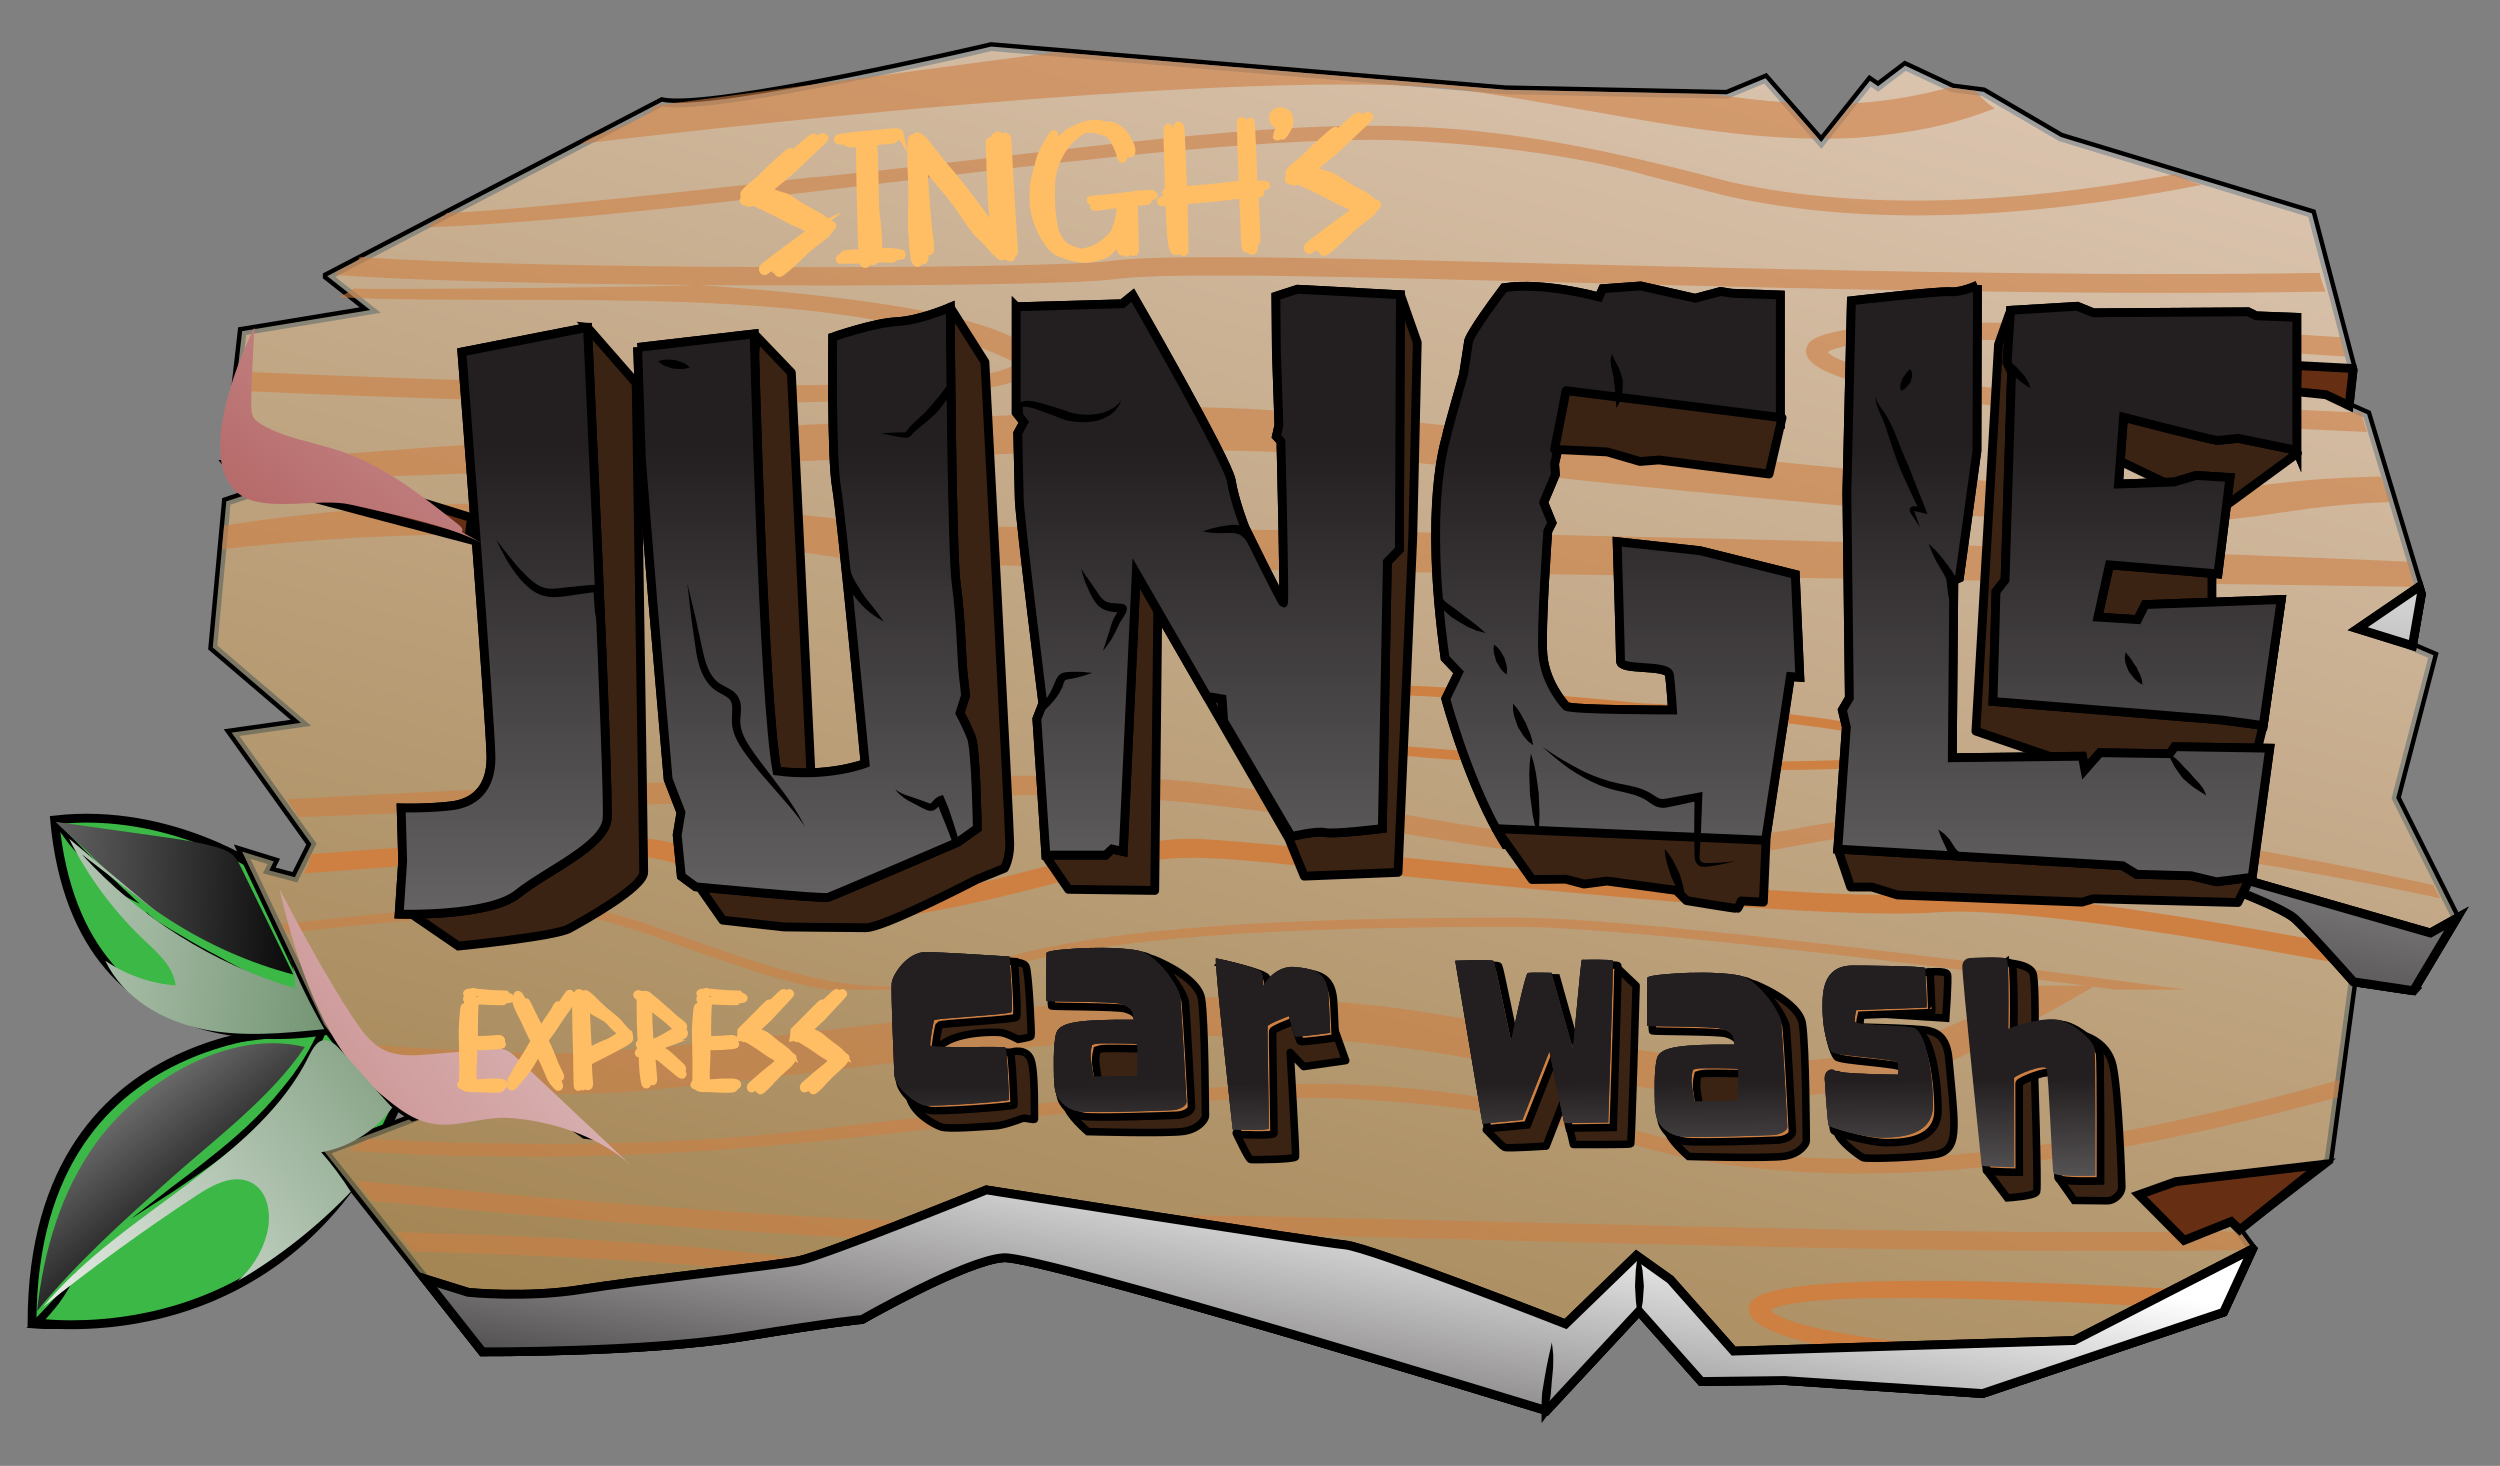 <?xml version="1.0" encoding="UTF-8"?>
<svg xmlns="http://www.w3.org/2000/svg" xmlns:xlink="http://www.w3.org/1999/xlink" viewBox="0 0 755.33 442.89">
  <rect x="0" y="0" width="755.33" height="442.89" fill="#808080" stroke="none"/>
  <defs>
    <style>
      .cls-1 {
        fill: #a06128;
      }

      .cls-1, .cls-2, .cls-3, .cls-4, .cls-5, .cls-6, .cls-7, .cls-8, .cls-9, .cls-10, .cls-11, .cls-12, .cls-13, .cls-14, .cls-15, .cls-16, .cls-17, .cls-18 {
        stroke-miterlimit: 10;
      }

      .cls-1, .cls-3, .cls-4, .cls-19, .cls-5, .cls-6, .cls-7, .cls-8, .cls-9, .cls-10, .cls-11, .cls-12, .cls-13, .cls-14, .cls-15, .cls-16, .cls-17, .cls-20 {
        stroke: #000;
      }

      .cls-1, .cls-4, .cls-5, .cls-6, .cls-7, .cls-8, .cls-9, .cls-11, .cls-12, .cls-13, .cls-14, .cls-15, .cls-16, .cls-17, .cls-20 {
        stroke-width: 2.67px;
      }

      .cls-21 {
        fill: url(#linear-gradient-4);
      }

      .cls-21, .cls-22, .cls-23, .cls-24, .cls-25, .cls-26, .cls-27, .cls-28, .cls-29, .cls-30, .cls-31, .cls-32, .cls-33, .cls-34, .cls-35, .cls-36, .cls-37, .cls-38, .cls-39, .cls-40, .cls-41, .cls-42 {
        mix-blend-mode: color-dodge;
      }

      .cls-43 {
        fill: url(#linear-gradient-2);
      }

      .cls-43, .cls-44, .cls-9, .cls-45, .cls-46, .cls-47, .cls-16, .cls-17, .cls-48, .cls-49 {
        mix-blend-mode: multiply;
      }

      .cls-22 {
        fill: url(#White_Black-11);
      }

      .cls-23 {
        fill: url(#White_Black-13);
      }

      .cls-24 {
        fill: url(#linear-gradient-5);
      }

      .cls-2 {
        stroke-width: 2.04px;
      }

      .cls-2, .cls-18 {
        fill: #ffbe63;
        stroke: #ffbe63;
      }

      .cls-25 {
        fill: url(#White_Black-23);
      }

      .cls-3, .cls-19, .cls-10 {
        stroke-width: 2.28px;
      }

      .cls-3, .cls-19, .cls-11, .cls-20 {
        fill: #3b2314;
      }

      .cls-26 {
        fill: url(#White_Black-15);
      }

      .cls-28 {
        fill: url(#White_Black-17);
      }

      .cls-4, .cls-50, .cls-44, .cls-10, .cls-46 {
        fill: #ce7f42;
      }

      .cls-29 {
        fill: url(#White_Black-16);
      }

      .cls-30 {
        fill: url(#White_Black-19);
      }

      .cls-31 {
        fill: url(#White_Black-14);
      }

      .cls-19, .cls-20 {
        stroke-linecap: round;
        stroke-linejoin: round;
      }

      .cls-5 {
        fill: url(#White_Black-4);
      }

      .cls-44 {
        opacity: .58;
      }

      .cls-6 {
        fill: url(#White_Black-7);
      }

      .cls-7 {
        fill: #662f14;
      }

      .cls-32 {
        fill: url(#White_Black-25);
      }

      .cls-33 {
        fill: url(#White_Black-24);
      }

      .cls-51 {
        isolation: isolate;
      }

      .cls-34 {
        fill: url(#White_Black-27);
      }

      .cls-8 {
        fill: #3bb845;
      }

      .cls-35 {
        fill: url(#White_Black-22);
      }

      .cls-36 {
        fill: url(#White_Black-26);
      }

      .cls-37 {
        fill: url(#White_Black-10);
      }

      .cls-9 {
        fill: url(#White_Black-2);
      }

      .cls-38 {
        fill: url(#White_Black-12);
      }

      .cls-39 {
        fill: url(#White_Black-28);
      }

      .cls-45 {
        fill: url(#linear-gradient-3);
      }

      .cls-40 {
        fill: url(#White_Black-20);
      }

      .cls-47 {
        fill: url(#linear-gradient);
        opacity: .63;
      }

      .cls-12 {
        fill: url(#White_Black-9);
      }

      .cls-13 {
        fill: url(#White_Black-8);
      }

      .cls-14 {
        fill: url(#White_Black-6);
      }

      .cls-15 {
        fill: url(#White_Black-5);
      }

      .cls-16 {
        fill: url(#White_Black-3);
      }

      .cls-17 {
        fill: url(#White_Black);
      }

      .cls-41 {
        fill: url(#White_Black-21);
      }

      .cls-18 {
        stroke-width: 2px;
      }

      .cls-42 {
        fill: url(#White_Black-18);
      }

      .cls-48 {
        fill: url(#linear-gradient-6);
      }

      .cls-49 {
        fill: url(#linear-gradient-7);
      }
    </style>
    <linearGradient id="linear-gradient" x1="464.71" y1="-19.27" x2="242.59" y2="790.93" gradientUnits="userSpaceOnUse">
      <stop offset="0" stop-color="#fff"/>
      <stop offset="1" stop-color="#634f00"/>
    </linearGradient>
    <linearGradient id="White_Black" data-name="White, Black" x1="410.18" y1="348.97" x2="387.42" y2="480.05" gradientUnits="userSpaceOnUse">
      <stop offset="0" stop-color="#fff"/>
      <stop offset="1" stop-color="#231f20"/>
    </linearGradient>
    <linearGradient id="White_Black-2" data-name="White, Black" x1="738.03" y1="140.17" x2="693.42" y2="352.27" xlink:href="#White_Black"/>
    <linearGradient id="White_Black-3" data-name="White, Black" x1="731.88" y1="138.87" x2="687.28" y2="350.98" xlink:href="#White_Black"/>
    <linearGradient id="White_Black-4" data-name="White, Black" x1="152.02" y1="600.06" x2="152.02" y2="134.83" xlink:href="#White_Black"/>
    <linearGradient id="White_Black-5" data-name="White, Black" x1="243.97" y1="600.06" x2="243.97" y2="134.83" xlink:href="#White_Black"/>
    <linearGradient id="White_Black-6" data-name="White, Black" x1="365.08" y1="600.06" x2="365.08" y2="134.83" xlink:href="#White_Black"/>
    <linearGradient id="White_Black-7" data-name="White, Black" x1="648.04" y1="600.06" x2="648.04" y2="134.83" xlink:href="#White_Black"/>
    <linearGradient id="White_Black-8" data-name="White, Black" x1="620.51" y1="600.06" x2="620.51" y2="134.83" xlink:href="#White_Black"/>
    <linearGradient id="White_Black-9" data-name="White, Black" x1="488.79" y1="600.06" x2="488.79" y2="134.83" xlink:href="#White_Black"/>
    <linearGradient id="White_Black-10" data-name="White, Black" x1="288.5" y1="454.11" x2="287.73" y2="328.24" xlink:href="#White_Black"/>
    <linearGradient id="White_Black-11" data-name="White, Black" x1="338.14" y1="453.8" x2="337.36" y2="327.94" xlink:href="#White_Black"/>
    <linearGradient id="White_Black-12" data-name="White, Black" x1="385.55" y1="453.51" x2="384.77" y2="327.64" xlink:href="#White_Black"/>
    <linearGradient id="White_Black-13" data-name="White, Black" x1="464.5" y1="453.02" x2="463.73" y2="327.16" xlink:href="#White_Black"/>
    <linearGradient id="White_Black-14" data-name="White, Black" x1="519.64" y1="452.68" x2="518.86" y2="326.82" xlink:href="#White_Black"/>
    <linearGradient id="White_Black-15" data-name="White, Black" x1="568.16" y1="452.38" x2="567.38" y2="326.52" xlink:href="#White_Black"/>
    <linearGradient id="White_Black-16" data-name="White, Black" x1="288.5" y1="454.11" x2="287.73" y2="328.24" xlink:href="#White_Black"/>
    <linearGradient id="White_Black-17" data-name="White, Black" x1="338.14" y1="453.8" x2="337.36" y2="327.94" xlink:href="#White_Black"/>
    <linearGradient id="White_Black-18" data-name="White, Black" x1="385.55" y1="453.51" x2="384.77" y2="327.64" xlink:href="#White_Black"/>
    <linearGradient id="White_Black-19" data-name="White, Black" x1="464.5" y1="453.02" x2="463.73" y2="327.16" xlink:href="#White_Black"/>
    <linearGradient id="White_Black-20" data-name="White, Black" x1="519.64" y1="452.68" x2="518.86" y2="326.82" xlink:href="#White_Black"/>
    <linearGradient id="White_Black-21" data-name="White, Black" x1="568.16" y1="452.38" x2="567.38" y2="326.52" xlink:href="#White_Black"/>
    <linearGradient id="White_Black-22" data-name="White, Black" x1="288.5" y1="454.11" x2="287.73" y2="328.24" xlink:href="#White_Black"/>
    <linearGradient id="White_Black-23" data-name="White, Black" x1="338.14" y1="453.8" x2="337.36" y2="327.94" xlink:href="#White_Black"/>
    <linearGradient id="White_Black-24" data-name="White, Black" x1="385.55" y1="453.51" x2="384.77" y2="327.64" xlink:href="#White_Black"/>
    <linearGradient id="White_Black-25" data-name="White, Black" x1="464.5" y1="453.02" x2="463.73" y2="327.16" xlink:href="#White_Black"/>
    <linearGradient id="White_Black-26" data-name="White, Black" x1="519.64" y1="452.68" x2="518.86" y2="326.82" xlink:href="#White_Black"/>
    <linearGradient id="White_Black-27" data-name="White, Black" x1="568.16" y1="452.38" x2="567.38" y2="326.52" xlink:href="#White_Black"/>
    <linearGradient id="White_Black-28" data-name="White, Black" x1="613.84" y1="452.1" x2="613.07" y2="326.23" xlink:href="#White_Black"/>
    <linearGradient id="linear-gradient-2" x1="283.63" y1="-79.16" x2="-53.2" y2="333.22" gradientUnits="userSpaceOnUse">
      <stop offset="0" stop-color="#fff"/>
      <stop offset="1" stop-color="#830000"/>
    </linearGradient>
    <linearGradient id="linear-gradient-3" x1="309.86" y1="174.97" x2="-190.82" y2="569.14" xlink:href="#linear-gradient-2"/>
    <linearGradient id="linear-gradient-4" x1="-8.63" y1="278.98" x2="67.38" y2="376.39" gradientUnits="userSpaceOnUse">
      <stop offset="0" stop-color="#fff"/>
      <stop offset="1" stop-color="#000"/>
    </linearGradient>
    <linearGradient id="linear-gradient-5" x1="-114.14" y1="265.62" x2="97.06" y2="272.9" xlink:href="#linear-gradient-4"/>
    <linearGradient id="linear-gradient-6" x1="-8.02" y1="420.84" x2="261.44" y2="218.29" gradientUnits="userSpaceOnUse">
      <stop offset="0" stop-color="#fff"/>
      <stop offset="1" stop-color="#003d00"/>
    </linearGradient>
    <linearGradient id="linear-gradient-7" x1="-81.98" y1="266.26" x2="253.94" y2="309.96" xlink:href="#linear-gradient-6"/>
  </defs>
  <g class="cls-51">
    <g id="Layer_1" data-name="Layer 1">
      <g>
        <g>
          <g>
            <path class="cls-8" d="M101.01,310.87s-91.03-7.28-91.34,88.61c0,0,81.02,13.66,113.49-73.74"/>
            <path d="M59.4,318.25c.24-.59.75-1.04,1.31-1.35.56-.31,1.18-.51,1.78-.69,1.21-.35,2.43-.69,3.65-1.01,2.44-.65,4.9-1.24,7.37-1.77,4.96-.98,9.97-1.71,15.02-2.22,1.26-.1,2.53-.2,3.79-.28l1.9-.11,1.03-.05,1.7-.06,1.71-.06h.22c.05,0,.2-.05.13.04l-.16.36-.32.73-1.28,2.9c-.56,1.15-1.1,2.31-1.71,3.44-1.19,2.27-2.51,4.46-3.94,6.58-1.41,2.13-2.94,4.18-4.54,6.17-6.56,7.84-14.32,14.51-22.4,20.57-4.09,2.98-8.26,5.82-12.44,8.63-4.24,2.73-8.48,5.44-12.69,8.21,3.95-3.13,7.95-6.2,11.93-9.28,4.03-3.01,8.04-6.04,11.94-9.19,7.89-6.17,15.36-12.89,21.59-20.64,1.6-1.9,3.12-3.86,4.53-5.9,1.43-2.03,2.75-4.12,3.94-6.29.62-1.07,1.16-2.18,1.72-3.29l.27-.54.06-.13s.05-.09,0-.08h-.17s-.19,0-.19,0l-.85.03-1.87.07c-1.25.05-2.5.12-3.75.2-5,.26-9.99.74-14.95,1.46-2.49.32-4.97.69-7.45,1.12-1.24.21-2.47.45-3.71.69-.61.12-1.22.26-1.79.52-.56.25-1.09.63-1.38,1.2Z"/>
            <path d="M23.05,384.09c-.62,1.78-1.4,3.52-2.29,5.21-.97,1.64-2.03,3.22-3.15,4.75-.95,1.19-1.92,2.35-2.91,3.49l-.75.85-.35.4-.02.05c-.03.06-.03.09,0,.1.09-.01.08-.04.21-.05l.08.02h.02s.17.02.17.02l.35.02,1.38.07c.92.04,1.85.06,2.77.08,1.85.03,3.7-.01,5.55-.1,1.85-.02,3.71-.09,5.57-.22,1.87-.04,3.75-.13,5.62-.28-1.79.58-3.61,1.11-5.45,1.58-1.85.38-3.72.7-5.59.97-1.88.19-3.77.34-5.67.41-.95.04-1.9.07-2.84.08h-1.42s-.36,0-.36,0h-.18s-.32-.01-.32-.01l-1.31-.05-4.19-.31,5.04-5.18c1.04-1.07,2.05-2.15,3.04-3.26,1.28-1.34,2.51-2.72,3.65-4.17,1.22-1.4,2.35-2.89,3.37-4.48Z"/>
          </g>
          <g>
            <path class="cls-8" d="M101.01,310.87s-77,18.13-84.51-63.12c35.5-4.1,63.61,15.93,63.61,15.93l20.9,47.19Z"/>
            <path d="M15.54,247.2l3.51,3.13,3.33,3.27c2.12,2.26,4.28,4.47,6.51,6.59,2.08,2.27,4.25,4.45,6.53,6.51l1.66,1.61,1.71,1.56,1.69,1.62,1.75,1.56-2.13-1.02-2.1-1.1-1.98-1.29-1.94-1.35c-2.47-1.95-4.83-4.04-7.1-6.21-2.13-2.31-4.16-4.7-6.14-7.11l-2.78-3.78-2.52-3.98Z"/>
            <path d="M43.98,275.29c1.48,1.62,3.25,2.87,5.09,3.97,1.8,1.17,3.69,2.25,5.57,3.32,3.7,2.25,7.47,4.37,11.32,6.33,3.75,2.14,7.59,4.15,11.5,6,1.93.99,3.87,1.96,5.84,2.87,1.93,1.02,3.89,1.98,5.86,2.92-2.12-.54-4.24-1.09-6.35-1.71-2.08-.69-4.14-1.44-6.19-2.21-4.04-1.69-8.02-3.54-11.93-5.53-3.81-2.17-7.53-4.5-11.16-6.96-1.77-1.3-3.53-2.58-5.24-4-1.64-1.49-3.19-3.14-4.31-5.02Z"/>
          </g>
        </g>
        <g>
          <path class="cls-1" d="M98.88,83.44l12.97,10.24-38.69,6.37-4.55,40.05,7.28,8.88-7.51,2.5-4.1,44.15,26.63,22.76-20.94,2.96,24.12,33.68-5.01,10.01-7.74-2.05,1.37-2.73-9.56-2.96,24.81,52.34,15.7,20.03,11.38,7.97-27.08,10.24,47.79,60.54s48.93.23,78.52-4.55,36.19-5.23,36.19-5.23c0,0,31.41-17.98,42.79-18.66s164.01,46.2,164.01,46.2l27.92-30.04,18.81,21.24,25.19-.3,59.78,3.94,72.83-24.58,8.8-19.12-4.25-5.77,27.31-20.94,7.28-54.01,18.21,2.73,13.05-21.85-18.21-36.41,11.23-43.09-6.37-2.73,2.73-15.78-16.39-54.32-5.46-2.43,1.21-10.92-12.44-47.34-75.86-23.06-23.37-13.66-9.41-1.21-14.26-6.68-8.19,6.22-2.43-1.67-14.72,18.51-16.84-19.27-11.68,4.86-66.91-1.37-155.36-13.05s-84.71,19.98-99.43,16.65l-101.15,52.69Z"/>
          <path class="cls-47" d="M98.88,83.44l12.97,10.24-38.69,6.37-4.55,40.05,7.28,8.88-7.51,2.5-4.1,44.15,26.63,22.76-20.94,2.96,24.12,33.68-5.01,10.01-7.74-2.05,1.37-2.73-9.56-2.96,24.81,52.34,15.7,20.03,11.38,7.97-27.08,10.24,47.79,60.54s48.93.23,78.52-4.55,36.19-5.23,36.19-5.23c0,0,31.41-17.98,42.79-18.66s164.01,46.2,164.01,46.2l27.92-30.04,18.81,21.24,25.19-.3,59.78,3.94,72.83-24.58,8.8-19.12-4.25-5.77,27.31-20.94,7.28-54.01,18.21,2.73,13.05-21.85-18.21-36.41,11.23-43.09-6.37-2.73,2.73-15.78-16.39-54.32-5.46-2.43,1.21-10.92-12.44-47.34-75.86-23.06-23.37-13.66-9.41-1.21-14.26-6.68-8.19,6.22-2.43-1.67-14.72,18.51-16.84-19.27-11.68,4.86-66.91-1.37-155.36-13.05s-84.71,19.98-99.43,16.65l-101.15,52.69Z"/>
          <path class="cls-44" d="M735.2,267.41c-45.01-9.96-94.18-18.4-133.58-20.25-41.15-2.02-57.36,3.27-62.48,3.79-66.16,11.54-116.04-8.87-182.07-15-40.42-3.97-177,.15-270.3,5.55,1.14,1.82,2.33,3.61,3.54,5.4,73.87-2.9,161.37-5.95,216.86-6.61,94.56-1.61,159.03,29.71,227.07,16.78,1.03-.19,17.92-3.24,18.17-3.29,47.79-7.01,123.32,4.51,184.83,17.61-.76-1.28-1.44-2.61-2.04-3.98Z"/>
          <path class="cls-44" d="M539.78,30.94c-7.25-.49-14.66-1.38-22.3-2.51l-62.65-1.28-135.54-11.38c-6.71.69-114.76,15.39-121.53,16.16-2.36,5.13-17.74,7.8-22.09,11.51,54.35-6.59,215.76-23.88,269.42-15.8,39.53,5.86,71.26,14.05,104.26,14.25l-9.58-10.96Z"/>
          <path class="cls-46" d="M564.34,231.9c14.82-1.07,16.63-2.67,17.16-4.08.15-.41.37-1.49-.96-2.54-12.85-10.12-81.13-12.67-84.85-12.81-12.26-1.29-117.14-11.97-125.95-.6-15.13,19.52,159.17,22.58,194.59,20.02ZM372.41,214.88c-6.86-11.6,107.27-1.27,122.97.38,15.13.55,70.78,3.6,82.68,11.85-14.08,6.9-197.67,1.27-205.65-12.23Z"/>
          <path class="cls-44" d="M596.78,27.44l-6.92-.89-.54-.25c-8.4,2.32-18.16,4.23-28.85,4.88-.29.02-.59.02-.88.04l-8.51,10.7c3.36,0,6.73-.1,10.13-.29,15.83-1.48,27.19-3.34,41.47-8.88-2.19-1.4-4.14-3.28-5.9-5.3Z"/>
          <path class="cls-44" d="M308.96,103.67c-13.63-9.07-52.71-14.46-98.91-17.63-.41.62-102.53,1.64-103.03,1.09-1.5.98-3.03,1.9-4.61,2.71,60.41,2.87,154.23-5.5,204.54,19.84-9.39,10.59-143.1,6.61-234.15,2.59.08,1.95.12,3.89.1,5.84,108.98,4.97,271.13,8.88,236.05-14.45Z"/>
          <path class="cls-44" d="M713.55,125.36c-.07-.24-.11-.46-.13-.68-81.73-3.5-152.82-9.44-161.21-18.31,9.97-6.64,86.98-3.25,156.31,1.35-.45-1.94-.87-3.88-1.25-5.83-73.22-4.74-155.06-7.73-160.99,2.11-9.18,15.26,80.62,22.79,168.85,26.52-.55-1.71-1.07-3.44-1.58-5.16Z"/>
          <path class="cls-44" d="M700.79,82.46c-141.72,2.3-332.68-8.04-364.67-3.68-19.59,2.66-174,2.88-227.48-1.17.05,1.85-6.98,3.59-7.23,5.44,53.7,4.06,215.43,4.04,235.67,1.28,32.85-4.46,223.33,6.31,365.54,3.77-.75-1.8-1.34-3.69-1.82-5.63Z"/>
          <path class="cls-44" d="M657.15,52.63c-46.62,8.66-92.66,11.45-134.14,2.41-92.57-24.51-117.46-19.63-253.48-3.94-8.43.85-16.88,1.96-25.29,2.59-.11,0-85.65,9.99-109.43,10.65.21,1.21-5.47,3.11-5.48,4.34,84.99-3.24,223.43-28.17,292.89-26.34,32.78,1.49,58.4,5.8,75.03,10.59,1.47.38,24.33,6.27,24.58,6.33,44.32,9.77,93.71,6.29,143.36-3.39-2.8-.78-5.45-1.93-8.04-3.24Z"/>
          <path class="cls-50" d="M467.27,426.18l2.49-2.68c-5.95-.67-11.9-1.34-17.82-1.99,9.49,2.88,15.33,4.68,15.33,4.68Z"/>
          <path class="cls-46" d="M528.98,393.49c-6.26,10.4,33.47,17.21,87.34,21.67l13.64-4.6c-51.03-3.52-89.05-8.36-95.05-14.7,9.05-6.03,73.41-3.78,137.09.12l2.56-5.56c-68.85-4.13-140.07-6.08-145.58,3.07Z"/>
          <path class="cls-44" d="M676.7,372.05c-140.96,1.87-326.39-8.08-357.88-3.79-30.54,4.15-137.25-4.56-211.09-11.48,1.5,2.07,3.04,4.1,4.62,6.11,73.79,6.88,176.59,15.11,207.43,10.91,32.48-4.41,219,6.06,360.65,3.85l.15-.34-3.89-5.27Z"/>
          <path class="cls-46" d="M584.57,270.04c-46.27,3.31-201.69-16.62-225.54-16.62s-66.48,18.29-104.72,19.93c-37.59,1.62-28.83-16.35-58.03-19.91-12.58-1.53-57.18,1.18-102.44,4.62-.11,1.99-.76,3.94-2.1,5.81,45.82-3.52,91.42-6.35,103.68-4.86,35.34,4.3,10.54,37.28,122.4,8.1,40.76-10.63,33.41-9.66,103.91-2.6,56.04,5.61,132.78,13.31,163.35,11.12,26.69-1.91,94.37,9.96,146.17,20.19l3.09-5.18c-52.3-10.37-121.71-22.59-149.77-20.6Z"/>
          <path class="cls-44" d="M505.71,344.53c-92.57-24.51-117.46-19.63-253.48-3.94-8.43.85-16.88,1.96-25.29,2.59-.21,0-46.93,4.78-115.8.88-1.88,1.19-3.75,2.39-5.61,3.6,133,9.02,209.08-18.21,299.39-15.83,32.78,1.49,58.4,5.8,75.03,10.59,1.47.38,24.33,6.27,24.58,6.33,61.72,13.61,133.3,1.51,201.69-17.21l.71-5.28c-68.48,19.13-139.84,31.65-201.23,18.27Z"/>
          <path class="cls-44" d="M727.71,169.69c-151.69-6.51-308.11-9.66-456.07-10.86-7.61-.9-51.83-6.13-72.73-6.44-32.25-.63-77.59-2.09-131.21,6.41l-.67,7.18c87.16-10.29,162.43-.1,167.41-.05,52.22,5.7-48.31,3.38,494.97,11.38-.48-2.56-1.06-5.09-1.71-7.62Z"/>
          <path class="cls-44" d="M719.36,143.96c-61.51,1.47-21.4,10.93-170.06-3.18-64.57-6.48-148.48-17.85-190.09-17.72-90.15,4-192.81,8.12-290.55,17.09l4.41,5.38c385.29-13.78,257.84-13.29,474.94,6.46,140.76,12.78,121.98,1.68,174.07-.32-.9-2.58-1.81-5.15-2.72-7.72Z"/>
          <path class="cls-50" d="M145.77,408.43s33.27.15,61.53-2.47c-19.93-.03-41.94-.42-64.28-1.02l2.76,3.49Z"/>
          <path class="cls-44" d="M458.27,277.25c-63.41,0-133.02,1.99-168.52,16.74-35.3,14.68-83.93-14.99-113.6-20.04-14.6-2.48-54.23,1.04-90.94,5.28.45.89.89,1.8,1.3,2.71,36.27-4.18,75.07-7.62,89.05-5.24,19.22,3.27,46.88,17.26,74.04,22.31h33.94c2.57-.64,5.09-1.46,7.55-2.48,34.93-14.52,104.12-16.48,167.18-16.48,28.35,0,102.33,8.69,171.96,17.77h-16.58c-4.31,2.46-7.66,4.27-10.58,5.69-2.41.94-26.65,15.13-59.9,17.14-33.18,1.81-67.9-7.97-113.17-14.88-88.92-13.76-164.8,8.1-259.02,12.46-21.22-.15-43.2-1.26-65.48-3.08,2.81,4.9,6.21,9.51,10.56,13.12,31.68,2.67,61.21,3.24,84.86.57,86.45-8.04,151.24-23.1,226.88-11.71,44.23,6.56,78.7,16.04,116.12,13.97,29.26-2.73,43.24-6.75,88.63-32.98,2.26.29,4.51.59,6.75.89h21.32c-77.21-10.35-169.73-21.77-202.35-21.77Z"/>
          <path class="cls-44" d="M119.93,372.25c1.61,1.95,3.22,3.91,4.81,5.88,59.73,1.61,120.81,5.29,149.31,13.22,2.07-1.05,4.26-2.14,6.5-3.21-30.09-9.97-97.11-14.21-160.62-15.88Z"/>
          <path class="cls-50" d="M497.24,52.93h0s-.03,0-.04-.01c.01,0,.02,0,.04.01Z"/>
          <path class="cls-50" d="M491.87,335.88h0s-.02,0-.03,0c0,0,.02,0,.03,0Z"/>
          <polygon class="cls-7" points="701.3 351.87 657.38 357 646.22 360.98 659.88 374.75 674.1 369.06 676.72 371.56 701.3 351.87"/>
          <path class="cls-7" d="M176.72,342.73s-22-19.57-23.52-20.48-29.28,2.43-34.29,3.34c-5.01.91-13.05-5.92-13.05-5.92v.05s7.81,9.96,7.81,9.96l11.06,7.74c3.6-1.02,25.36-7.24,28.01-8.35,2.88-1.21,23.97,13.66,23.97,13.66Z"/>
          <path class="cls-7" d="M680.59,377.33l-53.94,27.69-102.87,3.19-19.12-21.62-10.24-7.28-21.39,20.71s-59.17-23.21-66.68-23.9c-7.51-.68-108.33-16.61-108.33-16.61,0,0-48.93,19.8-56.67,21.39s-48.7,5.92-65.54,8.65c-16.84,2.73-34.37.91-34.37.91l-13.09-4.08,17.41,22.06s48.93.23,78.52-4.55c29.59-4.78,36.19-5.23,36.19-5.23,0,0,31.41-17.98,42.79-18.66,11.38-.68,164.01,46.2,164.01,46.2l27.92-30.04,18.81,21.24,25.19-.3,59.78,3.94,72.83-24.58,8.8-19.12Z"/>
          <path class="cls-17" d="M680.59,377.33l-53.94,27.69-102.87,3.19-19.12-21.62-10.24-7.28-21.39,20.71s-59.17-23.21-66.68-23.9c-7.51-.68-108.33-16.61-108.33-16.61,0,0-48.93,19.8-56.67,21.39s-48.7,5.92-65.54,8.65c-16.84,2.73-34.37.91-34.37.91l-13.09-4.08,17.41,22.06s48.93.23,78.52-4.55c29.59-4.78,36.19-5.23,36.19-5.23,0,0,31.41-17.98,42.79-18.66,11.38-.68,164.01,46.2,164.01,46.2l27.92-30.04,18.81,21.24,25.19-.3,59.78,3.94,72.83-24.58,8.8-19.12Z"/>
          <path class="cls-7" d="M729.14,299.34l13.05-21.85-7.89,4.4-54.92-15.78-1.67,3.79s11.68,4.55,15.17,7.28c2.77,2.17,13.75,14.45,18.17,19.44l18.1,2.71Z"/>
          <polygon class="cls-7" points="712.34 189.95 728.87 195.08 731.57 179.48 730.9 177.27 712.34 189.95"/>
          <path class="cls-9" d="M729.14,299.34l13.05-21.85-7.89,4.4-54.92-15.78-1.67,3.79s11.68,4.55,15.17,7.28c2.77,2.17,13.75,14.45,18.17,19.44l18.1,2.71Z"/>
          <polygon class="cls-16" points="712.34 189.95 728.87 195.08 731.57 179.48 730.9 177.27 712.34 189.95"/>
          <polygon class="cls-7" points="710.93 111.81 710.81 111.33 694.09 110.45 693.79 118.34 702.74 119.25 709.74 122.57 710.93 111.81"/>
          <polygon class="cls-7" points="88.41 148.83 141.67 162.94 142.43 156.42 92.36 140.94 87.81 142.31 76.43 139.27 68.61 140.11 75.77 148.83 88.41 148.83"/>
        </g>
        <path class="cls-11" d="M177.48,98.91l14.72,16.84s2.28,143.23,2.28,147.78-18.06,14.57-22.45,16.99c-4.4,2.43-33.53,5.31-33.53,5.31l-13.96-9.56,49.01-19.72,3.94-157.64Z"/>
        <path class="cls-20" d="M228.61,101.65l10.47,10.92,6.37,129.95,35.96-8.65,5.69-140.99,10.47,16.5s7.51,141.1,7.51,145.65-1.59,7.28-1.59,7.28l-8.42,3.41s-27.99,14.57-33.45,14.57-24.81-.23-24.81-.23l-18.43-2.05-7.97-11.38,18.21-165Z"/>
        <polygon class="cls-20" points="316.11 258.91 322.83 268.69 348.88 269.03 349.79 184.71 389.39 253.33 394.06 264.71 422.39 263.57 426.83 162.41 428.2 103.47 423.12 89.05 414.09 114.85 406.12 214.53 336.03 154.45 316.11 258.91"/>
        <polygon class="cls-20" points="607.15 94.67 603.82 104.07 596.99 220.9 620.51 228.94 632.04 233.64 681.35 229.09 683.77 219.23 689.24 181.15 668.3 183.27 668.3 172.8 650.55 145.95 639.32 157.63 639.47 139.88 607.15 94.67"/>
        <polygon class="cls-20" points="640.53 139.31 652.14 144.89 656.01 146.71 663.41 144.32 672.85 152.51 694.13 136.92 672.05 125.09 638.14 122.36 640.53 139.31"/>
        <polygon class="cls-20" points="555.27 256.55 559.17 268.01 565.54 268.01 573.28 270.4 629.04 272.56 632.45 271.54 676.15 272.68 680.13 264.48 599.45 252.08 555.27 256.55"/>
        <g>
          <path class="cls-4" d="M177.48,98.91l-37.93,7.43s8.8,113.49,8.8,122.59-4.78,13.73-12.21,14.57c-7.43.83-14.94.61-14.94.61l.46,16.01-1.06,16.08s27.16.83,35.81-6.14,26.25-14.41,27.01-22.61-5.92-148.54-5.92-148.54Z"/>
          <path class="cls-4" d="M192.65,104.98l35.2-4.1s2.81,110.45,6.9,132.07c15.48,2.05,26.63-2.28,26.63-2.28,0,0-7.06-74.42-8.65-83.52-1.59-9.1-1.14-45.29-1.14-45.29,0,0,12.29-4.32,19.34-4.67s16.16-4.32,16.16-4.32c0,0,.46,74.31,1.82,83.64s1.67,23.14,2.05,26.55.76,7.06.76,7.06l-1.67,5.31s1.97,3.72,3.41,7.28,1.82,27.54,1.82,27.54l-5.84,4.17s-37.55,16.16-39.22,16.69-40.05-3.19-40.05-3.19l-4.32-3.19-1.25-12.44,1.14-6.83-3.87-10.01-4.67-54.17-3.41-42.33-1.14-33.99Z"/>
          <path class="cls-4" d="M307.05,92.69l32.01-.91,3.19-2.58s28.83,50.07,29.74,55.99c.91,5.92,4.1,14.11,4.1,14.11,0,0,11.23,22.91,11.68,22.91s-.76-48.85-.76-48.85l-1.37-1.52.76-3.34-.76-22.3-.15-16.69,6.52-2.12,31.1,1.67-.3,76.92-3.64,3.79-1.52,80.56s-14.57,1.82-17.3,1.21-10.17,1.21-10.17,1.21l-20.48-34.9-.46-6.68-4.55-.76-21.39-37.17-3.94,84.05-3.34-.76-1.97,1.82h-18.06l-2.73-41.12,1.82-4.7s-6.98-55.83-7.13-61.6c-.15-5.77-.46-20.03-.46-20.03l1.82-3.34-2.28-2.88v-32.01Z"/>
          <path class="cls-4" d="M693.94,136.09v-40.21l-12.29-.46-2.43-1.21-46.73.3-4.86-1.97-20.18,1.21-1.06,15.78,1.37,2.88-1.97,62.81-2.73,3.49-.91,33.23,69.34,5.61,12.29,1.67,5.46-38.08-41.12,1.52-2.28,4.55-11.99-.76,3.49-15.78,32.77,2.73,3.64-29.13-10.32-.61-6.52,1.97-16.84.61,1.52-20.18s27.01,6.98,28.22,6.98,6.37-.61,6.37-.61l17.75,3.64Z"/>
          <path class="cls-4" d="M597.44,86.17s-4.86,2.28-8.19,1.97c-3.34-.3-29.89,2.73-29.89,2.73l-1.37,57.96.76,62.05-2.12,3.64,1.21,5.16-2.58,36.87,86.03,5.01,4.25,2.58,16.54.46,7.59,1.82,10.77-1.37,5.31-38.99-28.68-.46-1.52,2.12-21.09-.3-4.55,5.16-.76-4.1-39.3.46.46-53.56,1.67-.76,5.31-38.39.15-50.07Z"/>
          <path class="cls-4" d="M537.89,128.27v-39.14l-14.72-.53-3.34-.53-7.66,2.05-16.46-3.72-11.46.83-1.14,2.5s-16.54-4.63-28.68-2.81c-10.39,13.81-10.7,16.08-10.7,16.08l-1.56,10.13s-5.01,17.41-5.12,18.55-7.06,19.57-.46,67.14l4.1,4.32-3.87,7.97s7.06,26.63,17.98,44.04c13.43-1.02,51.55,0,51.55,0l2.96,6.26,23.1-.8,8.53-56.21,2.84.23-1.37-31.07-28.79-7.17-25.03-2.73s1.02,33,1.02,36.07,14.34.8,14.79,4.21.91,10.58.91,10.58c0,0-30.95,0-32.09-1.14s-6.37-7.4-7.06-15.48,1.48-37.44,1.48-37.44l1.25-2.5-2.5-6.14,3.53-8.42-.23-3.3,4.32-18.66,6.83.68,4.44-.57,10.13,3.76,42.44,2.96Z"/>
        </g>
        <g class="cls-27">
          <path class="cls-5" d="M177.48,98.91l-37.93,7.43s8.8,113.49,8.8,122.59-4.78,13.73-12.21,14.57c-7.43.83-14.94.61-14.94.61l.46,16.01-1.06,16.08s27.16.83,35.81-6.14,26.25-14.41,27.01-22.61-5.92-148.54-5.92-148.54Z"/>
          <path class="cls-15" d="M192.65,104.98l35.2-4.1s2.81,110.45,6.9,132.07c15.48,2.05,26.63-2.28,26.63-2.28,0,0-7.06-74.42-8.65-83.52-1.59-9.1-1.14-45.29-1.14-45.29,0,0,12.29-4.32,19.34-4.67s16.16-4.32,16.16-4.32c0,0,.46,74.31,1.82,83.64s1.67,23.14,2.05,26.55.76,7.06.76,7.06l-1.67,5.31s1.97,3.72,3.41,7.28,1.82,27.54,1.82,27.54l-5.84,4.17s-37.55,16.16-39.22,16.69-40.05-3.19-40.05-3.19l-4.32-3.19-1.25-12.44,1.14-6.83-3.87-10.01-4.67-54.17-3.41-42.33-1.14-33.99Z"/>
          <path class="cls-14" d="M307.05,92.69l32.01-.91,3.19-2.58s28.83,50.07,29.74,55.99c.91,5.92,4.1,14.11,4.1,14.11,0,0,11.23,22.91,11.68,22.91s-.76-48.85-.76-48.85l-1.37-1.52.76-3.34-.76-22.3-.15-16.69,6.52-2.12,31.1,1.67-.3,76.92-3.64,3.79-1.52,80.56s-14.57,1.82-17.3,1.21-10.17,1.21-10.17,1.21l-20.48-34.9-.46-6.68-4.55-.76-21.39-37.17-3.94,84.05-3.34-.76-1.97,1.82h-18.06l-2.73-41.12,1.82-4.7s-6.98-55.83-7.13-61.6c-.15-5.77-.46-20.03-.46-20.03l1.82-3.34-2.28-2.88v-32.01Z"/>
          <path class="cls-6" d="M693.94,136.09v-40.21l-12.29-.46-2.43-1.21-46.73.3-4.86-1.97-20.18,1.21-1.06,15.78,1.37,2.88-1.97,62.81-2.73,3.49-.91,33.23,69.34,5.61,12.29,1.67,5.46-38.08-41.12,1.52-2.28,4.55-11.99-.76,3.49-15.78,32.77,2.73,3.64-29.13-10.32-.61-6.52,1.97-16.84.61,1.52-20.18s27.01,6.98,28.22,6.98,6.37-.61,6.37-.61l17.75,3.64Z"/>
          <path class="cls-13" d="M597.44,86.17s-4.86,2.28-8.19,1.97c-3.34-.3-29.89,2.73-29.89,2.73l-1.37,57.96.76,62.05-2.12,3.64,1.21,5.16-2.58,36.87,86.03,5.01,4.25,2.58,16.54.46,7.59,1.82,10.77-1.37,5.31-38.99-28.68-.46-1.52,2.12-21.09-.3-4.55,5.16-.76-4.1-39.3.46.46-53.56,1.67-.76,5.31-38.39.15-50.07Z"/>
          <path class="cls-12" d="M537.89,128.27v-39.14l-14.72-.53-3.34-.53-7.66,2.05-16.46-3.72-11.46.83-1.14,2.5s-16.54-4.63-28.68-2.81c-10.39,13.81-10.7,16.08-10.7,16.08l-1.56,10.13s-5.01,17.41-5.12,18.55-7.06,19.57-.46,67.14l4.1,4.32-3.87,7.97s7.06,26.63,17.98,44.04c13.43-1.02,51.55,0,51.55,0l2.96,6.26,23.1-.8,8.53-56.21,2.84.23-1.37-31.07-28.79-7.17-25.03-2.73s1.02,33,1.02,36.07,14.34.8,14.79,4.21.91,10.58.91,10.58c0,0-30.95,0-32.09-1.14s-6.37-7.4-7.06-15.48,1.48-37.44,1.48-37.44l1.25-2.5-2.5-6.14,3.53-8.42-.23-3.3,4.32-18.66,6.83.68,4.44-.57,10.13,3.76,42.44,2.96Z"/>
        </g>
        <path d="M468.83,405.47c.2,1.3.36,2.62.46,3.94,0,1.31-.01,2.63-.06,3.94-.23,2.6-.52,5.18-.68,7.73l-.2,1.45c-.02.17-.02.12-.03.14l-.02.03-.03.08c-.02.06-.05.14-.07.25l-.03.17s-.04.19-.01.14c.04-.02.1-.06.19-.12.08,0,.22-.08.42-.22l1.41-1.33c1.04-.82,2.1-1.61,3.18-2.37-.77,1.07-1.5,2.15-2.2,3.25l-1.15,1.59c-.64.85-1.32,1.78-2.07,2.87l-2.17,2.95-.02-.22v-.3s0-.62,0-.62v-1.26s-.02-2.55-.02-2.55l.05-1.38.03-.7.03-.6.09-1.51c.38-2.61.88-5.16,1.31-7.7.29-1.26.55-2.52.79-3.79.32-1.26.6-2.53.84-3.83Z"/>
        <path d="M495.01,379.15l.78,2.33.47,2.36c.16,1.58.29,3.16.41,4.75-.09,1.59-.2,3.17-.34,4.75l-.44,2.36-.75,2.34-.56-2.38-.31-2.36c-.07-1.57-.16-3.13-.28-4.69.09-1.56.17-3.13.22-4.7l.28-2.36.52-2.39Z"/>
        <g>
          <path d="M149.99,163.16c1.39,1.82,2.78,3.65,4.24,5.39,1.38,1.79,2.85,3.5,4.45,5.04,1.55,1.59,3.22,3.04,5.08,3.76,1.83.74,3.91.58,6.12.24l5.13-.51,2.57-.25,1.32-.12c.74-.06,1.59.12,2.08.71.33.38.48.88.52,1.39.03.41.04.63.05.94.02.59.02,1.17.02,1.74-.1,2.31-.27,4.49.27,6.62.2,1.1.51,2.23.63,3.41.13,1.16.04,2.43-.57,3.42.4-1.09.25-2.24-.08-3.29-.32-1.06-.82-2.08-1.25-3.17-.84-2.26-.92-4.72-1.07-6.95-.02-.56-.05-1.11-.09-1.65l-.07-.75c-.01-.05-.03-.1-.06-.13-.07-.05-.12-.04-.23-.03l-1.23.17-2.54.36-5.09.73c-1.16.12-2.37.22-3.62.15-1.25-.06-2.57-.33-3.74-.87-2.36-1.07-4.11-2.82-5.67-4.54-1.51-1.8-2.82-3.73-4.03-5.69-1.13-2.02-2.15-4.07-3.17-6.13Z"/>
          <g>
            <path d="M207.66,176.33l2.5,10.33c.75,3.45,1.47,6.95,2.25,10.35.74,3.35,1.82,6.73,4.16,8.82.58.53,1.2.92,1.94,1.31.74.39,1.58.77,2.43,1.32.85.53,1.73,1.35,2.25,2.4.52,1.04.67,2.15.7,3.13-.02,1.98-.38,3.63-.15,5.13.2,1.54.81,3.08,1.61,4.55.8,1.48,1.8,2.9,2.81,4.33,1.01,1.42,2.07,2.82,3.15,4.21,2.1,2.82,4.29,5.61,6.39,8.49,2.02,2.93,3.93,5.95,5.53,9.11-1.98-2.94-4.22-5.67-6.56-8.3-2.27-2.69-4.64-5.31-6.96-8.01-1.13-1.37-2.25-2.76-3.33-4.19-1.07-1.43-2.15-2.87-3.08-4.48-.93-1.6-1.73-3.38-2.04-5.34-.34-2.02.03-3.91-.03-5.46.01-1.61-.4-2.62-1.67-3.47-.62-.43-1.39-.81-2.2-1.26-.81-.45-1.68-1.03-2.39-1.72-1.45-1.37-2.43-3.1-3.12-4.84-.68-1.75-1.11-3.53-1.44-5.3-.55-3.55-1.01-7.02-1.52-10.53l-1.22-10.56Z"/>
            <path d="M255.55,165.98c.02,1.1.18,2.16.45,3.18.18,1.02.46,2.01.83,2.97.6,1.94,1.54,3.77,2.71,5.44.99,1.78,2.23,3.47,3.6,5.07.63.85,1.29,1.69,1.98,2.52.62.9,1.26,1.78,1.91,2.67-.94-.56-1.88-1.13-2.82-1.72-.87-.66-1.73-1.34-2.57-2.06-1.58-1.53-3.08-3.19-4.37-5.06-1.12-1.98-1.97-4.12-2.43-6.35-.16-1.13-.22-2.28-.15-3.4.16-1.13.44-2.23.85-3.25Z"/>
            <path d="M266.05,130.92l5.06-.28h1.53s.77,0,.77,0c.21-.01.22-.03.32-.09.1-.09.06-.12.33-.49.2-.29.41-.57.62-.84,1.17-1.36,2.5-2.47,3.71-3.59,1.22-1.1,2.29-2.26,3.31-3.54.71-.78,1.39-1.59,2.06-2.43l.52-.65.93-1.24,1.79-2.42.27.34c.08.1.22.36.31.51.2.35.37.65.52.99.33.66.42,1.81.51,2.83l.02.46v.32s.02.64.02.64v1.27s-.02,2.54-.02,2.54c-.13,1.7-.3,3.39-.5,5.07-.23-1.68-.5-3.35-.8-5l-.34-2.49-.19-1.24-.1-.62-.05-.31-.03-.14v-.03c-.05-.13-.07-.24-.11-.32-.03-.06-.09-.21-.15-.03l-.12.25-.03.09-.46.66c-.64.9-1.3,1.8-2.01,2.68-1.16,1.28-2.45,2.52-3.8,3.59-1.33,1.07-2.65,2.05-3.74,3.18-.22.21-.44.42-.64.64-.12.13-.16.17-.37.41-.18.2-.4.37-.64.48-.36.18-.88.18-1.18.14l-.78-.11-1.55-.23-4.99-1.02Z"/>
            <polygon points="198.85 109.18 200.17 108.76 201.44 108.61 203.89 108.75 206.23 109.5 207.37 110.09 208.45 110.95 207.13 111.38 205.86 111.52 203.4 111.38 201.06 110.63 199.93 110.04 198.85 109.18"/>
            <path d="M270.43,238.42c1.22,1.05,2.67,1.63,4.15,2.09,1.45.53,2.98,1.03,4.48,1.54l1.54.6c.22.08.39.12.46.11.06-.01.09-.02.18-.08.09-.06.22-.18.38-.35l.36-.41c.17-.2.35-.38.54-.56.37-.34.76-.59,1.16-.74.37-.14.87-.35,1.21-.45l1.65,3.92c.52,1.5,1.03,3.01,1.52,4.53l.72,2.28.35,1.14c.06.19.13.42.12.4l.03.14c0,.11.02.25.04.41.11-.03.27-.11.48-.22.03-.02.04-.02.09-.05l.18-.13.36-.26.73-.53,4.03-2.59-3.18,3.58-.63.64-.32.32-.16.16-.25.24-2.24,2.1-.69-1.8-.61-1.71-.42-1.1-.85-2.2c-.58-1.46-1.17-2.92-1.78-4.37l-.41-1.19s0-.06,0-.11c0-.07-.06-.03-.11-.02l-.04.02s0,0-.04.03l-.17.17c-.24.23-.52.48-.91.7-.39.22-.93.35-1.42.31-.49-.04-.86-.19-1.15-.32l-1.53-.72c-1.41-.75-2.8-1.45-4.23-2.24-1.37-.88-2.71-1.93-3.6-3.27Z"/>
          </g>
          <g>
            <path d="M313.43,217.42c-.13-.06-.13-.26-.1-.38l.11-.38.22-.74c.15-.5.3-.99.48-1.49.41-.95.98-1.9,1.52-2.73.63-.84,1.16-1.59,1.62-2.42.46-.82.86-1.68,1.18-2.56.22-.44.38-.81.6-1.33.23-.51.57-1.23,1.32-1.74.74-.47,1.42-.53,1.93-.59l1.53-.1,3.08.03,3.07.31-2.93.99-2.93.71c-.92.15-2.21.32-2.38.58-.09.08-.21.3-.34.73-.13.42-.31.99-.5,1.48-.48.97-1.03,1.89-1.65,2.77-.61.88-1.34,1.7-1.99,2.41-.75.7-1.42,1.36-2.02,2.15-.35.36-.69.74-1.02,1.13l-.5.58c-.14.2-.43.37-.3.6Z"/>
            <path d="M326.69,171.88c.73,1.19,1.53,2.32,2.36,3.43.75,1.15,1.53,2.28,2.33,3.41.72,1.15,1.45,2.21,2.35,2.79.86.58,2,.74,3.31.77l.53.05,1.01.07c.35,0,.63.1.92.16.2.13.44.22.57.38.16.15.32.44.36.66.04.23.06.46,0,.74-.12.55-.44,1.15-.76,1.71l-.2.32-.15.23-.29.44c-.19.28-.37.56-.53.82-.32.52-.59,1.11-.85,1.73-.59,1.24-1.24,2.53-1.95,3.73-.79,1.18-1.63,2.31-2.52,3.39.51-1.3.95-2.62,1.33-3.94.47-1.29.84-2.56,1.21-3.92.23-.67.48-1.36.83-2.05.17-.34.35-.66.52-.96l.25-.45.12-.22.06-.11s0-.01,0-.02c0-.08.03-.13-.05-.14-.04,0-.06.02-.08.03,0,0-.02.01-.03.02h-.5c-1.42-.15-3.14-.45-4.52-1.54-1.35-1.07-2.07-2.45-2.73-3.67-.58-1.26-1.17-2.53-1.71-3.82-.46-1.33-.88-2.68-1.21-4.04Z"/>
            <path d="M363.35,160.58l2.67-.9,2.7-.62,2.74-.4c.95-.12,2.03-.21,3.2.09,1.14.41,2.06,1.18,2.73,2,.67.83,1.15,1.71,1.55,2.58.33.9.62,1.81.85,2.73.14.95.23,1.9.26,2.84-.45-.82-.95-1.61-1.48-2.36-.44-.78-.93-1.53-1.45-2.25-.88-1.48-2.02-2.75-3.25-2.99-1.16-.49-3.15-.22-4.96-.2l-2.77-.12-2.79-.4Z"/>
            <path d="M309.91,128.31c-.93-1.37-1.66-2.91-2.16-4.55-.13-.53-.25-1.23.07-1.75.32-.55.96-.71,1.61-.8.99-.14,1.86-.09,2.75.03,1.74.32,3.27.84,4.87,1.32l2.39.72c.8.24,1.61.48,2.33.73l1.09.45c.35.12.7.22,1.06.31.73.18,1.5.3,2.28.38,1.56.18,3.12.21,4.63,0,1.53-.14,3.03-.53,4.39-1.27,1.41-.65,2.71-1.66,3.63-3.04-.52,1.57-1.57,3.02-2.92,4.14-1.39,1.06-3.05,1.77-4.75,2.2-1.72.35-3.46.42-5.17.33-.85-.04-1.72-.12-2.6-.27-.44-.08-.88-.17-1.32-.3l-1.22-.41c-.81-.34-1.56-.61-2.32-.89l-2.28-.84c-1.51-.55-3.07-1.18-4.53-1.55-.71-.22-1.48-.36-2.13-.37-.15-.01-.37-.05-.5.09-.12.16-.11.31-.1.58.05,1.59.34,3.2.88,4.77Z"/>
          </g>
          <g>
            <path d="M606.52,104.03l.66,2.01.38,1.99c.05.65.1,1.41.26,1.64.1.2.44.46,1.02.87,1,.97,1.94,1.99,2.82,3.06.39.58.76,1.17,1.11,1.77.28.66.54,1.32.78,1.98-.58-.39-1.18-.77-1.77-1.12-.53-.42-1.06-.82-1.6-1.2-.98-.87-2-1.68-3.06-2.44-.42-.44-1.21-1.06-1.54-2.16-.14-.51-.14-.95-.13-1.32.01-.36.04-.69.07-1.03l.36-2.03.64-2.01Z"/>
            <path d="M642.24,197.08c.3.42.63.8.96,1.16.25.38.52.75.8,1.1.44.76.94,1.48,1.48,2.2.36.82.78,1.64,1.2,2.47l.45,1.37.2,1.53-1.3-.82-1.07-.96c-.6-.72-1.2-1.46-1.78-2.24-.4-.89-.77-1.8-1.06-2.75-.08-.5-.13-1.01-.16-1.51.06-.53.16-1.05.28-1.54Z"/>
          </g>
          <g>
            <path d="M585.61,250.59l1.81,1.33c.52.51,1.04,1.04,1.54,1.61.91,1.18,1.58,2.69,2.3,3.3.3.38.49.56,1,.67.51.1,1.31.11,2,.17l2.14.35,2.14.64-2.13.67-2.13.39c-.73.04-1.36.15-2.27.13-.44-.02-.98-.12-1.47-.34-.49-.22-.91-.54-1.25-.87-.61-.75-.92-1.49-1.21-2.16-.28-.67-.54-1.25-.86-1.86-.26-.64-.55-1.29-.86-1.93l-.75-2.09Z"/>
            <path d="M566.56,119.75c.51,1.91,1.71,3.42,2.85,5.03,1.09,1.66,1.99,3.48,2.79,5.28,1.42,3.67,2.85,7.22,4.44,10.77l2.12,5.43,2.28,5.66.89,2.3.42,1.08c-.38-.06-.83-.19-1.22-.27l-2.34-.55-.47-.11-.14-.02s0-.04-.03-.08c-.01-.04-.03-.08-.04-.09-.03-.05-.04-.05-.03-.04.01,0-.02-.01.02,0,.01.01.15.02.17.01-.03.04.01.23.11.47l.26.69.51,1.38,1.03,2.76-1.61-2.46-.81-1.23-.4-.61c-.12-.19-.32-.44-.4-.89-.03-.23.03-.56.21-.8.18-.25.47-.4.69-.46.23-.06.41-.06.58-.06h.25c.21.02.38.02.52.02.07,0,.14,0,.18-.01l-.16-.26c-.1-.16-.19-.29-.27-.39l-2.36-5.08-2.42-5.34c-1.41-3.64-2.69-7.4-3.89-11.07-.56-1.85-1.17-3.64-2.01-5.36-.75-1.78-1.65-3.68-1.71-5.66Z"/>
            <path d="M582.75,164.33l2.11,2,1.88,2.15,1.7,2.27.85,1.14c.27.37.6.78.89,1.33.26.58.38,1.28.41,1.81.03.55.02.99.03,1.47l.02,2.84-.2,2.85-.48,2.87-.83-2.79-.55-2.8-.33-2.82c-.06-.46-.1-.97-.17-1.35-.07-.41-.15-.65-.31-.92-.11-.3-.33-.67-.58-1.09l-.72-1.22-1.44-2.45-1.26-2.57-1.03-2.72Z"/>
            <path d="M577.06,111.43c.22.3.42.64.57,1.02.06.36.09.73.1,1.11-.13.7-.34,1.36-.55,1.97l-1.16,1.46c-.25.2-.49.4-.72.61-.32.17-.63.36-.94.57-.1-.36-.19-.74-.25-1.12.03-.34.06-.69.1-1.03l.62-1.75c.36-.46.7-.9.96-1.36.2-.21.38-.43.56-.67.26-.23.5-.49.71-.8Z"/>
            <path d="M654.83,227.81c.73.17,1.46.55,2.12.98.59.5,1.13,1.04,1.65,1.54.91,1.07,1.88,2.09,2.9,3.04.87,1.1,1.8,2.12,2.81,3.13.46.57.94,1.15,1.38,1.78.38.69.69,1.41.89,2.14-.57-.5-1.18-.88-1.82-1.22-.57-.4-1.18-.77-1.8-1.15-1.17-.88-2.33-1.84-3.42-2.87-.94-1.17-1.81-2.38-2.59-3.64-.33-.66-.63-1.3-.98-1.9-.28-.65-.62-1.28-1.13-1.84Z"/>
          </g>
          <g>
            <polygon class="cls-20" points="538.42 126.22 534.48 143.22 501.25 138.97 495.49 139.42 485.62 136.54 469.69 135.78 473.18 118.03 538.42 126.22"/>
            <path class="cls-20" d="M451.98,250.37l10.92,15.36,10.13-.11,5.58,1.48,6.94-.91,20.94,2.84,3.07,3.07s15.02,2.5,15.36,2.39,1.14-2.28,1.14-2.28l6.71.34.8-18.66-81.59-3.53Z"/>
            <g>
              <path d="M433.78,175.99c.32.91.7,1.8,1.11,2.65.33.87.67,1.77,1.13,2.35.39.61,1.01,1.13,1.75,1.66.75.54,1.51,1.08,2.28,1.59,1.42,1.19,2.9,2.33,4.43,3.39.73.6,1.46,1.18,2.22,1.75.71.65,1.44,1.29,2.18,1.91-.94-.23-1.88-.49-2.82-.77-.89-.36-1.78-.74-2.66-1.14-1.69-.92-3.33-1.93-4.94-3-.74-.62-1.46-1.25-2.18-1.91-.72-.66-1.53-1.44-2.05-2.51-.43-1.1-.49-2.07-.6-3.04,0-.99.05-1.97.16-2.94Z"/>
              <polygon points="451.37 194.74 452.46 195.63 453.28 196.62 454.52 198.74 455.19 201.11 455.33 202.39 455.22 203.79 454.14 202.93 453.31 201.95 452.06 199.79 451.38 197.39 451.25 196.11 451.37 194.74"/>
              <path d="M457.15,212.57c.4.48.8.95,1.2,1.42.32.5.65.99.98,1.47.53,1.02,1.09,2.03,1.68,3.01.4,1.07.84,2.14,1.31,3.19.17.56.35,1.12.54,1.68.11.61.23,1.22.35,1.83-.5-.38-.99-.76-1.48-1.16-.41-.44-.81-.9-1.21-1.36-.67-.99-1.31-2-1.92-3.03-.42-1.12-.81-2.25-1.17-3.39-.11-.6-.21-1.19-.3-1.79,0-.63,0-1.26.02-1.88Z"/>
              <polygon points="462.54 227.65 463.45 230.68 464.08 233.75 464.92 239.9 465.14 246.11 465.03 249.24 464.64 252.39 463.72 249.35 463.09 246.29 462.26 240.13 462.04 233.92 462.15 230.79 462.54 227.65"/>
              <path d="M465.96,225.6c2.85,1.97,5.75,3.86,8.78,5.49,2.97,1.71,6.06,3.19,9.27,4.23,1.59.56,3.2,1.01,4.86,1.36,1.66.35,3.39.64,5.13,1.1,1.74.45,3.52,1.11,5.12,2.14.77.5,1.43.97,2.05,1.24.63.27,1.06.31,1.81.19.71-.09,1.61-.28,2.43-.42l2.5-.46,6.46-1.2-.45,12.05-.31,5.18c-.07,1.71-.44,3.64.67,4.02.56.27,1.45.23,2.31.22.86-.01,1.72-.04,2.58-.09,1.72-.09,3.44-.26,5.16-.49-1.67.45-3.37.83-5.08,1.15-.86.16-1.72.29-2.58.42-.85.09-1.74.34-2.84.03-.54-.17-1.07-.59-1.35-1.09-.3-.51-.41-1.04-.47-1.52-.1-.99-.05-1.8-.08-2.68l-.06-5.19.05-5.29.03-2.64v-.66s0-.32,0-.32v-.04s-.02-.14-.02-.14l-.14.05h-.03s-.25.06-.25.06l-.62.13-2.49.53-2.49.53c-.85.17-1.6.36-2.57.52-.49.06-1.05.09-1.64.01-.59-.08-1.14-.27-1.62-.5-.96-.46-1.68-1.04-2.35-1.5-1.29-.89-2.77-1.5-4.36-1.97-1.59-.47-3.28-.81-4.99-1.22-1.72-.41-3.43-.94-5.08-1.58-3.29-1.34-6.36-3.09-9.25-5.05-2.85-2.03-5.51-4.28-8.09-6.6Z"/>
              <path d="M487.17,106.88c.08.73.35,1.36.7,1.93.26.59.6,1.17.96,1.78.6,1.27,1.12,2.75,1.41,4.21.1,1.5.01,2.97-.19,4.41-.17.72-.38,1.41-.61,2.1-.32.67-.67,1.32-1.03,1.95-.06-.73-.15-1.44-.26-2.15-.03-.69-.07-1.37-.15-2.05-.01-1.33-.13-2.65-.41-3.92-.06-1.31-.28-2.53-.68-3.85-.12-.7-.26-1.43-.31-2.2.04-.78.22-1.57.57-2.21Z"/>
            </g>
            <path d="M502.94,256.5l1.41,1.72,1.16,1.82c.64,1.27,1.28,2.55,1.9,3.84.43,1.37.83,2.75,1.2,4.15.11.72.21,1.44.3,2.16,0,.75-.02,1.5-.05,2.24-.39-.63-.79-1.25-1.2-1.86-.32-.63-.66-1.26-1-1.88-.55-1.29-1.13-2.56-1.74-3.83-.42-1.34-.86-2.69-1.3-4.03l-.47-2.11-.2-2.22Z"/>
          </g>
        </g>
        <g>
          <g>
            <g>
              <path class="cls-3" d="M300.66,290.53s8.45-.58,9.32,1.46,1.75,20.69,1.55,21.07-3.88.97-3.88.97c0,0-3.2-1.75-5.15-2.04s-14.76-.39-19.04,4.66c0,3.01.68,4.08.68,4.08l20.69-1.07.73-1.8s4.47-1.36,5.88,2.23,1.02,17.38,1.12,17.97-2.77-.53-3.84-.1-5.63,2.14-8.26,2.23-13.74,1.12-16.12.29c-2.38-.83-8.01-4.08-9.37-8.45s.58-24.13.58-24.13"/>
              <path class="cls-37" d="M304.97,289s1.26,16.02.58,16.8-23.02,1.85-23.31,2.43-1.36,6.8-1.17,7.67,22.05.1,22.63.58,1.17,15.34,1.17,15.83-23.21,2.14-25.54,1.65-8.93-4.95-9.13-9.42c-.19-4.47-1.07-25.06-.78-27.58s4.66-9.42,10.49-9.32c5.83.1,25.06,1.36,25.06,1.36Z"/>
            </g>
            <g>
              <path class="cls-3" d="M348.45,289.8s13.5,5.2,14.57,11.99,1.17,34.67,1.17,35.45-1.75,3.79-6.41,4.56c-4.66.78-29.14.1-29.14.1,0,0-6.12-5.34-6.12-7.67s4.08-19.23,4.08-19.23l27.29-4.95-5.44-20.25Z"/>
              <path class="cls-22" d="M356.64,301.34c-.29-2.72-6.7-12.97-12.97-14.18-6.26-1.21-16.62-.68-16.62-.68,0,0-10.81.45-10.88,1.49-.06,1.04-.13,14.18,0,14.44.13.26,19.78.15,22.26.87,2.48.73,4.08,1.65,4.08,4.81-16.22-.1-22.29.68-23.36,3.98-1.07,3.3-.73,12.48-.73,12.48,0,0-.1,4.37.87,6.41s3.3,4.37,6.9,4.86c3.59.49,25.49-.24,27.97-.39,2.48-.15,4.32-1.41,4.32-2.48s-1.55-28.89-1.85-31.61ZM343.56,325c-.29.16-13.14.29-13.14.29,0,0-.91-4.82-.91-6.41s.42-3.17.42-3.17l1.04-.32c1.04-.32,11.04-.06,11.04-.06,0,0,1.62.13,1.65.26s.19,9.26-.1,9.42Z"/>
            </g>
            <g>
              <path class="cls-19" d="M373.5,342.32s3.69,7.96,4.4,8.03,13.34,0,13.53-.84-1.62-31.53-1.62-31.53l4.08,4.27,12.69-1.81-3.95-11.14-9.91-3.76-12.69,3.3"/>
              <path class="cls-38" d="M367.38,289.52s13.34,2.78,13.86,4.53.39,3.88.39,3.88c0,0,3.37-6.41,9.78-5.76s9.65,1.88,10.04,9.39.45,10.49.45,10.49c0,0-10.36,1.49-10.62,1.04s-1.88-6.09-1.88-6.09c0,0-6.28,2.33-6.41,3.04s.45,30.04.39,30.88-10.94.32-10.94.32c0,0-5.76-51.93-5.05-51.73Z"/>
            </g>
          </g>
          <g>
            <g>
              <path class="cls-19" d="M449.06,341.32s4.66,4.95,5.54,5.34,12.53-.39,12.53-.39l5.24-13.5,3.01,13.01s17,.1,17.29-.19,1.65-47.78,1.65-47.78l-6.22-5.92-5.73,24.96-1.17,10.49-10.88-16.32-10.59,14.08-10.68,16.22Z"/>
              <path class="cls-23" d="M439.67,290.27s11.22-.49,11.61.1,5.1,24.09,5.24,24.09,4.18-20.3,5.1-20.49,7.14-.05,7.14-.05c0,0,6.31,22.63,6.46,22.73s2.38-26.66,2.72-26.66,9.18-.19,9.37.29-1.41,48.85-1.41,48.85l-13.31.19-4.47-21.66-8.16,20.69-12.04,1.17-8.26-49.24Z"/>
            </g>
            <g>
              <path class="cls-3" d="M529.99,297.31s13.5,5.2,14.57,11.99,1.17,34.67,1.17,35.45-1.75,3.79-6.41,4.56-29.14.1-29.14.1c0,0-6.12-5.34-6.12-7.67s4.08-19.23,4.08-19.23l27.29-4.95-5.44-20.25Z"/>
              <path class="cls-31" d="M538.18,308.85c-.29-2.72-6.7-12.97-12.97-14.18-6.26-1.21-16.62-.68-16.62-.68,0,0-10.81.45-10.88,1.49-.06,1.04-.13,14.18,0,14.44.13.26,19.78.15,22.26.87,2.48.73,4.08,1.65,4.08,4.81-16.22-.1-22.29.68-23.36,3.98-1.07,3.3-.73,12.48-.73,12.48,0,0-.1,4.37.87,6.41.97,2.04,3.3,4.37,6.9,4.86s25.49-.24,27.97-.39c2.48-.15,4.32-1.41,4.32-2.48s-1.55-28.89-1.85-31.61ZM525.11,332.51c-.29.16-13.14.29-13.14.29,0,0-.91-4.82-.91-6.41s.42-3.17.42-3.17l1.04-.32c1.04-.32,11.04-.06,11.04-.06,0,0,1.62.13,1.65.26s.19,9.26-.1,9.42Z"/>
            </g>
            <g>
              <path class="cls-3" d="M582.65,293.68s5.34-.53,5.73.73-.49,13.21-.49,13.21l-22.63-1.46-3.16-.15-1.17,4.27s18.31.34,21.66,1.07c3.35.73,5.68,2.77,6.22,8.64s1.55,15.3,1.55,19.28-.24,8.45-5,9.42c-4.76.97-21.41,1.6-22.48,1.07s-7.28-4.95-7.87-7.87c-.58-2.91,7.48-5.05,7.48-5.05l14.42-.92,1.99-14.81-1.46-6.9-13.26,1.21-7.24-2.67-.44-9.81,13.74-3.74,12.38-5.54Z"/>
              <path class="cls-26" d="M582.08,304.22c.19,0-.39-11.07-.45-11.72s-18.78-.78-21.69-.78-8.87.52-9.26,10.04,1.75,14.83,2.78,16.06,19.49,1.94,19.94,3.37.06,3.5.06,3.5c0,0-17.81-.19-19.04-1.17s-3.24.06-3.11,2.46.84,13.6,1.23,14.11,10.42,3.63,16.19,3.63,15.15-.84,15.28-9.58c.13-8.74-2.07-22.66-5.89-23.57-3.82-.91-17.48-.65-17.68-1.88s.39-3.5.39-3.5l21.24-.78"/>
            </g>
            <g>
              <path class="cls-3" d="M605.96,290.87s7.77.24,8.4,3.64c.63,3.4.49,17.24.49,17.24l14.18.92s7.58,1.65,9.32,9.13c1.75,7.48,2.72,34.57,2.72,36.81s-2.43,4.18-4.27,4.18-10.1-.1-10.1-.1l-4.76-6.75,3.69-18.02-1.36-14.96-3.79-2.91-5.83,3.01s1.17,35.64.68,37-8.84,1.85-8.84,1.85l-6.26-8.26,7.24-32.53-.29-11.27-1.21-18.99Z"/>
              <path class="cls-10" d="M596.73,290.96s-2.19,0-2.33,2.48,5.78,59.83,5.83,60.21,9.86.53,9.86.53c0,0-.05-26.22-.05-26.9s9.13-4.52,9.81-2.82,1.65,30.2,2.09,31.47,12.67.83,12.67.83c0,0,.1-35.79-.24-38.36s-7.04-8.64-12.09-8.93c-5.05-.29-12.48,2.19-13.94,2.87.19-10.25.05-19.81-.49-20.98s-11.12-.39-11.12-.39Z"/>
              <path class="cls-10" d="M306.49,290.53s1.26,16.02.58,16.8-23.02,1.85-23.31,2.43-1.36,6.8-1.17,7.67,22.05.1,22.63.58,1.17,15.34,1.17,15.83-23.21,2.14-25.54,1.65-8.93-4.95-9.13-9.42-1.07-25.06-.78-27.58,4.66-9.42,10.49-9.32,25.06,1.36,25.06,1.36Z"/>
              <path class="cls-10" d="M358.16,302.86c-.29-2.72-6.7-12.97-12.97-14.18-6.26-1.21-16.62-.68-16.62-.68,0,0-10.81.45-10.88,1.49-.06,1.04-.13,14.18,0,14.44.13.26,19.78.15,22.26.87,2.48.73,4.08,1.65,4.08,4.81-16.22-.1-22.29.68-23.36,3.98-1.07,3.3-.73,12.48-.73,12.48,0,0-.1,4.37.87,6.41s3.3,4.37,6.9,4.86,25.49-.24,27.97-.39c2.48-.15,4.32-1.41,4.32-2.48s-1.55-28.89-1.85-31.61ZM345.08,326.53c-.29.16-13.14.29-13.14.29,0,0-.91-4.82-.91-6.41s.42-3.17.42-3.17l1.04-.32c1.04-.32,11.04-.06,11.04-.06,0,0,1.62.13,1.65.26s.19,9.26-.1,9.42Z"/>
              <path class="cls-10" d="M368.91,291.04s13.34,2.78,13.86,4.53.39,3.88.39,3.88c0,0,3.37-6.41,9.78-5.76,6.41.65,9.65,1.88,10.04,9.39s.45,10.49.45,10.49c0,0-10.36,1.49-10.62,1.04s-1.88-6.09-1.88-6.09c0,0-6.28,2.33-6.41,3.04s.45,30.04.39,30.88-10.94.32-10.94.32c0,0-5.76-51.93-5.05-51.73Z"/>
              <path class="cls-10" d="M441.19,291.79s11.22-.49,11.61.1,5.1,24.09,5.24,24.09,4.18-20.3,5.1-20.49,7.14-.05,7.14-.05c0,0,6.31,22.63,6.46,22.73s2.38-26.66,2.72-26.66,9.18-.19,9.37.29-1.41,48.85-1.41,48.85l-13.31.19-4.47-21.66-8.16,20.69-12.04,1.17-8.26-49.24Z"/>
              <path class="cls-10" d="M539.71,310.37c-.29-2.72-6.7-12.97-12.97-14.18-6.26-1.21-16.62-.68-16.62-.68,0,0-10.81.45-10.88,1.49-.06,1.04-.13,14.18,0,14.44.13.26,19.78.15,22.26.87,2.48.73,4.08,1.65,4.08,4.81-16.22-.1-22.29.68-23.36,3.98-1.07,3.3-.73,12.48-.73,12.48,0,0-.1,4.37.87,6.41s3.3,4.37,6.9,4.86,25.49-.24,27.97-.39c2.48-.15,4.32-1.41,4.32-2.48s-1.55-28.89-1.85-31.61ZM526.63,334.04c-.29.16-13.14.29-13.14.29,0,0-.91-4.82-.91-6.41s.42-3.17.42-3.17l1.04-.32c1.04-.32,11.04-.06,11.04-.06,0,0,1.62.13,1.65.26s.19,9.26-.1,9.42Z"/>
              <path class="cls-10" d="M583.6,305.74c.19,0-.39-11.07-.45-11.72s-18.78-.78-21.69-.78-8.87.52-9.26,10.04c-.39,9.52,1.75,14.83,2.78,16.06s19.49,1.94,19.94,3.37.06,3.5.06,3.5c0,0-17.81-.19-19.04-1.17s-3.24.06-3.11,2.46.84,13.6,1.23,14.11,10.42,3.63,16.19,3.63,15.15-.84,15.28-9.58c.13-8.74-2.07-22.66-5.89-23.57-3.82-.91-17.48-.65-17.68-1.88s.39-3.5.39-3.5l21.24-.78"/>
              <path class="cls-10" d="M596.73,290.96s-2.19,0-2.33,2.48,5.78,59.83,5.83,60.21,9.86.53,9.86.53c0,0-.05-26.22-.05-26.9s9.13-4.52,9.81-2.82,1.65,30.2,2.09,31.47,12.67.83,12.67.83c0,0,.1-35.79-.24-38.36s-7.04-8.64-12.09-8.93c-5.05-.29-12.48,2.19-13.94,2.87.19-10.25.05-19.81-.49-20.98s-11.12-.39-11.12-.39Z"/>
              <path class="cls-29" d="M304.97,289s1.26,16.02.58,16.8-23.02,1.85-23.31,2.43-1.36,6.8-1.17,7.67,22.05.1,22.63.58,1.17,15.34,1.17,15.83-23.21,2.14-25.54,1.65-8.93-4.95-9.13-9.42c-.19-4.47-1.07-25.06-.78-27.58s4.66-9.42,10.49-9.32c5.83.1,25.06,1.36,25.06,1.36Z"/>
              <path class="cls-28" d="M356.64,301.34c-.29-2.72-6.7-12.97-12.97-14.18-6.26-1.21-16.62-.68-16.62-.68,0,0-10.81.45-10.88,1.49-.06,1.04-.13,14.18,0,14.44.13.26,19.78.15,22.26.87,2.48.73,4.08,1.65,4.08,4.81-16.22-.1-22.29.68-23.36,3.98-1.07,3.3-.73,12.48-.73,12.48,0,0-.1,4.37.87,6.41s3.3,4.37,6.9,4.86c3.59.49,25.49-.24,27.97-.39,2.48-.15,4.32-1.41,4.32-2.48s-1.55-28.89-1.85-31.61ZM343.56,325c-.29.16-13.14.29-13.14.29,0,0-.91-4.82-.91-6.41s.42-3.17.42-3.17l1.04-.32c1.04-.32,11.04-.06,11.04-.06,0,0,1.62.13,1.65.26s.19,9.26-.1,9.42Z"/>
              <path class="cls-42" d="M367.38,289.52s13.34,2.78,13.86,4.53.39,3.88.39,3.88c0,0,3.37-6.41,9.78-5.76s9.65,1.88,10.04,9.39.45,10.49.45,10.49c0,0-10.36,1.49-10.62,1.04s-1.88-6.09-1.88-6.09c0,0-6.28,2.33-6.41,3.04s.45,30.04.39,30.88-10.94.32-10.94.32c0,0-5.76-51.93-5.05-51.73Z"/>
              <path class="cls-30" d="M439.67,290.27s11.22-.49,11.61.1,5.1,24.09,5.24,24.09,4.18-20.3,5.1-20.49,7.14-.05,7.14-.05c0,0,6.31,22.63,6.46,22.73s2.38-26.66,2.72-26.66,9.18-.19,9.37.29-1.41,48.85-1.41,48.85l-13.31.19-4.47-21.66-8.16,20.69-12.04,1.17-8.26-49.24Z"/>
              <path class="cls-40" d="M538.18,308.85c-.29-2.72-6.7-12.97-12.97-14.18-6.26-1.21-16.62-.68-16.62-.68,0,0-10.81.45-10.88,1.49-.06,1.04-.13,14.18,0,14.44.13.26,19.78.15,22.26.87,2.48.73,4.08,1.65,4.08,4.81-16.22-.1-22.29.68-23.36,3.98-1.07,3.3-.73,12.48-.73,12.48,0,0-.1,4.37.87,6.41.97,2.04,3.3,4.37,6.9,4.86s25.49-.24,27.97-.39c2.48-.15,4.32-1.41,4.32-2.48s-1.55-28.89-1.85-31.61ZM525.11,332.51c-.29.16-13.14.29-13.14.29,0,0-.91-4.82-.91-6.41s.42-3.17.42-3.17l1.04-.32c1.04-.32,11.04-.06,11.04-.06,0,0,1.62.13,1.65.26s.19,9.26-.1,9.42Z"/>
              <path class="cls-41" d="M582.08,304.22c.19,0-.39-11.07-.45-11.72s-18.78-.78-21.69-.78-8.87.52-9.26,10.04,1.75,14.83,2.78,16.06,19.49,1.94,19.94,3.37.06,3.5.06,3.5c0,0-17.81-.19-19.04-1.17s-3.24.06-3.11,2.46.84,13.6,1.23,14.11,10.42,3.63,16.19,3.63,15.15-.84,15.28-9.58c.13-8.74-2.07-22.66-5.89-23.57-3.82-.91-17.48-.65-17.68-1.88s.39-3.5.39-3.5l21.24-.78"/>
              <path class="cls-35" d="M304.97,289s1.26,16.02.58,16.8-23.02,1.85-23.31,2.43-1.36,6.8-1.17,7.67,22.05.1,22.63.58,1.17,15.34,1.17,15.83-23.21,2.14-25.54,1.65-8.93-4.95-9.13-9.42c-.19-4.47-1.07-25.06-.78-27.58s4.66-9.42,10.49-9.32c5.83.1,25.06,1.36,25.06,1.36Z"/>
              <path class="cls-25" d="M356.64,301.34c-.29-2.72-6.7-12.97-12.97-14.18-6.26-1.21-16.62-.68-16.62-.68,0,0-10.81.45-10.88,1.49-.06,1.04-.13,14.18,0,14.44.13.26,19.78.15,22.26.87,2.48.73,4.08,1.65,4.08,4.81-16.22-.1-22.29.68-23.36,3.98-1.07,3.3-.73,12.48-.73,12.48,0,0-.1,4.37.87,6.41s3.3,4.37,6.9,4.86c3.59.49,25.49-.24,27.97-.39,2.48-.15,4.32-1.41,4.32-2.48s-1.55-28.89-1.85-31.61ZM343.56,325c-.29.16-13.14.29-13.14.29,0,0-.91-4.82-.91-6.41s.42-3.17.42-3.17l1.04-.32c1.04-.32,11.04-.06,11.04-.06,0,0,1.62.13,1.65.26s.19,9.26-.1,9.42Z"/>
              <path class="cls-33" d="M367.38,289.52s13.34,2.78,13.86,4.53.39,3.88.39,3.88c0,0,3.37-6.41,9.78-5.76s9.65,1.88,10.04,9.39.45,10.49.45,10.49c0,0-10.36,1.49-10.62,1.04s-1.88-6.09-1.88-6.09c0,0-6.28,2.33-6.41,3.04s.45,30.04.39,30.88-10.94.32-10.94.32c0,0-5.76-51.93-5.05-51.73Z"/>
              <path class="cls-32" d="M439.67,290.27s11.22-.49,11.61.1,5.1,24.09,5.24,24.09,4.18-20.3,5.1-20.49,7.14-.05,7.14-.05c0,0,6.31,22.63,6.46,22.73s2.38-26.66,2.72-26.66,9.18-.19,9.37.29-1.41,48.85-1.41,48.85l-13.31.19-4.47-21.66-8.16,20.69-12.04,1.17-8.26-49.24Z"/>
              <path class="cls-36" d="M538.18,308.85c-.29-2.72-6.7-12.97-12.97-14.18-6.26-1.21-16.62-.68-16.62-.68,0,0-10.81.45-10.88,1.49-.06,1.04-.13,14.18,0,14.44.13.26,19.78.15,22.26.87,2.48.73,4.08,1.65,4.08,4.81-16.22-.1-22.29.68-23.36,3.98-1.07,3.3-.73,12.48-.73,12.48,0,0-.1,4.37.87,6.41.97,2.04,3.3,4.37,6.9,4.86s25.49-.24,27.97-.39c2.48-.15,4.32-1.41,4.32-2.48s-1.55-28.89-1.85-31.61ZM525.11,332.51c-.29.16-13.14.29-13.14.29,0,0-.91-4.82-.91-6.41s.42-3.17.42-3.17l1.04-.32c1.04-.32,11.04-.06,11.04-.06,0,0,1.62.13,1.65.26s.19,9.26-.1,9.42Z"/>
              <path class="cls-34" d="M582.08,304.22c.19,0-.39-11.07-.45-11.72s-18.78-.78-21.69-.78-8.87.52-9.26,10.04,1.75,14.83,2.78,16.06,19.49,1.94,19.94,3.37.06,3.5.06,3.5c0,0-17.81-.19-19.04-1.17s-3.24.06-3.11,2.46.84,13.6,1.23,14.11,10.42,3.63,16.19,3.63,15.15-.84,15.28-9.58c.13-8.74-2.07-22.66-5.89-23.57-3.82-.91-17.48-.65-17.68-1.88s.39-3.5.39-3.5l21.24-.78"/>
              <path class="cls-39" d="M595.21,289.44s-2.19,0-2.33,2.48,5.78,59.83,5.83,60.21,9.86.53,9.86.53c0,0-.05-26.22-.05-26.9s9.13-4.52,9.81-2.82,1.65,30.2,2.09,31.47,12.67.83,12.67.83c0,0,.1-35.79-.24-38.36s-7.04-8.64-12.09-8.93c-5.05-.29-12.48,2.19-13.94,2.87.19-10.25.05-19.81-.49-20.98s-11.12-.39-11.12-.39Z"/>
            </g>
          </g>
        </g>
        <path class="cls-43" d="M75.9,122.09c0,1.43.02,2.95.79,4.15.58.91,1.51,1.53,2.44,2.07,7.24,4.2,15.81,5.31,23.74,8,13.39,4.54,24.74,13.51,35.8,22.32.57.46,1.21,1.1,1.01,1.81s-1.65.31-1.19-.27c2.51,1.39,5.02,2.79,7.53,4.18-10.18-5.66-28.5-9.18-40.03-11.87-9.48-2.21-25.28,2.44-33.22-2.84-13.77-9.16-1.32-39.98,4.11-50.69-.38,7.71-.93,15.41-.98,23.15Z"/>
        <path class="cls-45" d="M106.67,307.47c2.51,3.83,5.29,7.79,9.41,9.78,4.25,2.06,9.23,1.69,13.93,1.28,5.97-.52,11.94-1.04,17.91-1.56,1.72-.15,3.52-.29,5.11.38,1.19.5,2.15,1.39,3.09,2.28,11.63,10.94,23.26,21.88,34.89,32.83-9.6-9.04-24.25-13.83-37.16-14.69-7.04-.47-14.09,2.34-20.8,2.01-7.52-.38-12.66-4.77-18.5-9.62-17.16-14.25-25.23-40.62-30.13-61.62,6.95,13.28,14.01,26.39,22.24,38.95Z"/>
        <path class="cls-21" d="M29.04,345.32c-10.64,14.69-15.89,32.73-17.84,50.77,12.04-14.71,26.25-27.43,40.41-40.05,13.54-12.07,30.32-24.53,40.47-39.7-23.23-5.75-49.93,10.88-63.04,28.98Z"/>
        <path class="cls-24" d="M21,251.06c17.28,21.03,41.3,36.44,67.62,43.38-5.26-10.77-10.53-21.54-15.79-32.31-.63-1.29-1.28-2.6-2.3-3.61-1.39-1.38-3.32-2.04-5.2-2.58-5.59-1.59-11.37-2.4-17.13-3.21-10.48-1.47-20.95-2.95-31.43-4.42,3.55,3.31,7.1,6.61,10.65,9.92"/>
        <path class="cls-48" d="M57.64,357.07c-15.59,11.81-32.21,22.74-44.66,37.82,14.98-11.99,30.52-23.27,46.55-33.8,4.94-3.24,11.18-6.5,16.43-3.78,5.31,2.76,6.19,10.16,4.56,15.91-1.5,5.32-4.57,10.19-8.72,13.85,12.57-7.35,24.12-16.47,34.18-27-2.65-4.21-5.63-8.21-8.92-11.94,8.55-1.54,16.42-6.5,21.5-13.55-.25.34-15.73-17.77-17.22-18.91-5.43-4.17-7.02,1.88-9.64,6.51-8.03,14.24-21.22,25.14-34.08,34.89Z"/>
        <path class="cls-49" d="M24.73,258.14c17.26,18.98,39.79,33.13,64.39,40.43.23-3.52-.53-7.1-2.16-10.23,3.14,7.78,6.83,15.35,11.04,22.61-12.3,1.25-24.84,2.48-36.94-.04-12.1-2.53-23.93-9.47-29.24-20.64,6.27,4.27,13.67,6.87,21.23,7.46-.58-5.58-5.26-9.69-9.34-13.55-9.34-8.82-17.11-19.3-22.85-30.79,8.85,7.39,17.7,14.78,26.55,22.17"/>
      </g>
      <g>
        <path class="cls-2" d="M250.76,67.61c.5.14.78.3.86.46.02.03.03.07.03.11,0,.16-.1.35-.33.57-.12.14-.24.28-.35.42-.11.14-.2.25-.25.32-.33.49-.7.93-1.12,1.33-.42.4-1.03.89-1.82,1.47-1.38,1.02-2.59,1.98-3.63,2.88-1.05.9-2.15,1.94-3.32,3.11-1.15,1.13-2.28,2.15-3.37,3.05-1.09.9-1.75,1.35-1.99,1.36-.07,0-.16-.02-.25-.06-.09-.04-.17-.09-.22-.15-.06-.06-.1-.14-.12-.24-.02-.06-.03-.11-.03-.16,0-.06,0-.11.02-.16.03-.08.05-.14.05-.2,0-.03-.01-.05-.03-.07-.02-.01-.05-.02-.11-.02s-.12.01-.19.03h-.11c-.07,0-.16,0-.26-.02-.1-.02-.19-.06-.26-.14-.13-.13-.2-.26-.21-.39,0-.09.04-.23.13-.42.09-.19.34-.4.75-.62.44-.26,1-.66,1.67-1.2.67-.55,1.17-1.02,1.5-1.42.19-.23.29-.36.28-.39v-.02s-.13.04-.27.12c-.11.05-.22.12-.35.2-.12.09-.23.18-.32.27-.09.09-.38.33-.88.72-.5.38-1.1.82-1.79,1.31-.67.5-1.29.96-1.85,1.37s-.94.68-1.11.8c-.21.16-.38.25-.51.29h-.08c-.09,0-.18-.02-.28-.07-.17-.13-.27-.32-.29-.57v-.16c-.01-.19.03-.38.14-.56.07-.09.26-.27.58-.54s.69-.56,1.11-.87c.44-.31.97-.71,1.59-1.18.62-.47,1.17-.9,1.67-1.29.51-.39,1.19-.9,2.05-1.53.86-.63,1.67-1.23,2.45-1.79.8-.57,1.57-1.13,2.32-1.69.75-.56,1.3-.99,1.65-1.28l1.21-1.01-2.03-.97c-.57-.29-1.14-.56-1.69-.81s-.97-.42-1.25-.53c-.28-.09-.68-.28-1.22-.56-.54-.28-1.08-.57-1.61-.88-.59-.33-1.45-.78-2.56-1.34s-2.23-1.1-3.36-1.62l-3.97-1.86-.56.29c-.27.13-.47.2-.62.2-.09,0-.15-.02-.19-.06-.02-.03-.03-.06-.03-.09,0-.12.12-.3.36-.55.16-.14.28-.27.38-.38.09-.12.14-.19.14-.22,0-.09-.06-.13-.17-.13-.05,0-.17.03-.34.09-.17.06-.4.21-.68.46-.33.3-.59.45-.77.46-.22,0-.35-.15-.4-.48v-.09c-.01-.28.11-.55.37-.8.21-.19.31-.31.31-.37v-.02c0-.06-.08-.12-.23-.17-.22-.07-.33-.19-.34-.37-.01-.36.41-.92,1.27-1.7.37-.34.78-.7,1.24-1.09.46-.38.85-.7,1.19-.95.33-.25.72-.58,1.15-.97.43-.4.81-.78,1.14-1.15.33-.37.9-.94,1.72-1.7.82-.76,1.7-1.57,2.64-2.42.95-.85,1.78-1.58,2.5-2.19.72-.61,1.13-.92,1.22-.92.16,0,.25.04.25.15.02.46-1.28,1.9-3.89,4.33-.75.69-1.49,1.37-2.21,2.06-.72.69-1.24,1.23-1.57,1.61-.33.36-.65.68-.94.99s-.51.5-.63.59c-.12.09-.21.19-.26.28-.03.06-.05.11-.05.14v.05s.08.04.14.04c.36-.01,1.21-.61,2.53-1.79,1.32-1.18,2.93-2.8,4.81-4.87,1.01-1.1,2.16-2.25,3.45-3.47s2.45-2.26,3.49-3.12c1.04-.86,1.68-1.3,1.94-1.33.13,0,.24.04.33.1.09.06.15.11.17.17,0,.09-.27.42-.81,1-.54.58-1.23,1.27-2.07,2.08-.84.81-1.65,1.61-2.43,2.41-.78.8-1.35,1.41-1.71,1.84l-1.22,1.43,1.31-1.28c.87-.85,1.98-1.88,3.31-3.07s2.55-2.26,3.66-3.19,1.77-1.45,1.98-1.55c.09-.03.18-.05.27-.05.2,0,.36.06.47.21.08.09.14.17.2.24.06.07.09.12.09.15s-.32.36-.96.98c-.64.62-1.43,1.37-2.38,2.26-.95.9-1.92,1.83-2.93,2.78-1.01.95-1.81,1.73-2.4,2.32-.6.58-1.29,1.21-2.09,1.91s-1.52,1.31-2.18,1.83c-.62.5-1.23,1-1.85,1.5-.62.5-1.07.89-1.37,1.17l-1.03.91,1.39.62c.41.18.83.35,1.27.51.44.16.8.27,1.07.34.73.17,1.34.36,1.82.58.48.22,1.04.56,1.67,1.03.77.54,1.86,1.22,3.29,2.06s2.77,1.58,4.01,2.21c1.02.53,1.83,1.08,2.43,1.65.57.56,1.11.93,1.62,1.1ZM226.68,59.92c.05,0,.1-.02.15-.05.04-.03.07-.07.06-.11s-.01-.08-.03-.11c-.02-.03-.04-.04-.06-.04-.04,0-.07.02-.11.05s-.07.07-.1.12c-.02.03-.03.06-.02.09v.02s.06.04.11.04ZM247.22,68.4c.09-.05.13-.1.13-.16,0-.01-.02-.04-.04-.09-.03-.04-.19-.13-.47-.27-.29-.14-.74-.34-1.34-.62-.59-.26-1.18-.51-1.76-.75-.58-.24-1.03-.41-1.34-.52-.3-.12-.71-.32-1.25-.6-.54-.28-1.08-.57-1.61-.88-.82-.49-1.7-.94-2.64-1.36-.94-.42-1.54-.62-1.79-.61h-.03s.24.2.71.48c.47.27,1.07.61,1.78,1s1.4.77,2.04,1.11c.65.34,1.12.58,1.42.72.28.11.55.23.82.36.27.13.46.24.57.32.2.13.52.3.96.53.44.23.9.46,1.39.71.49.24.92.45,1.29.62s.58.26.64.25c.07,0,.16-.03.26-.08.1-.05.19-.1.28-.17Z"/>
        <path class="cls-2" d="M272.02,40.57c.04.1.06.19.06.27s-.02.15-.06.21c-.04.07-.17.14-.39.23-.14.07-.3.12-.48.16s-.32.07-.43.07c-.25,0-.38.12-.37.33,0,.24-.12.4-.38.48-.26.09-.83.14-1.7.18-.45.03-.95.07-1.51.13s-1.03.1-1.42.14l-1.33.19.22,4.35c.05,1.26.1,2.82.14,4.68.04,1.85.08,3.58.11,5.17.01,1.76.04,3.22.09,4.4.01.3.04.83.08,1.61.04.77.16,1.98.37,3.63.24,2.06.4,3.95.47,5.66s.03,2.79-.12,3.2c-.02.05-.02.08-.02.11s.01.06.03.1.12.06.29.06c.17,0,.43,0,.78-.02.69-.03,1.53,0,2.51.06.98.07,1.87.16,2.65.28.29.05.51.1.66.14.15.05.24.11.28.18.04.07.06.18.07.33,0,.16,0,.28-.04.35-.03.07-.14.12-.31.15s-.47.06-.88.09c-.34.03-.61.06-.79.09-.18.03-.3.07-.36.13-.06.05-.09.13-.09.22,0,.21-.16.35-.5.42-.13.04-.27.06-.43.06-.24,0-.51-.02-.82-.08-.53-.1-1.11-.14-1.75-.11h-.24c-.53.03-1.02.09-1.48.2s-.72.24-.79.41c-.05.2-.15.3-.31.3-.15,0-.35-.09-.61-.29-.3-.21-.56-.31-.77-.3-.02,0-.1,0-.23.02s-.2.15-.19.4c.02.42-.09.7-.32.86-.09.06-.19.1-.3.1-.16,0-.34-.06-.53-.2-.06-.06-.11-.15-.16-.27s-.08-.25-.08-.37c0-.19-.04-.32-.11-.38-.07-.06-.19-.08-.37-.07-.2,0-.63.01-1.29.02-.66,0-1.39,0-2.18,0-.79,0-1.48,0-2.06,0-.58,0-.89,0-.93,0-.02-.01-.04-.05-.06-.11-.02-.06-.04-.14-.06-.24-.02-.03-.03-.06-.03-.09,0-.18.19-.34.58-.49.18-.08.33-.17.45-.27s.18-.2.18-.29c0-.22.17-.39.53-.49s.96-.17,1.82-.2c.44-.02.89-.05,1.37-.09.48-.04.85-.08,1.13-.12l.92-.15-.18-1.24c-.03-.22-.06-.71-.08-1.47s-.07-2.14-.13-4.11c-.06-1.96-.13-4.68-.22-8.16-.09-3.48-.16-6.7-.21-9.67-.05-2.97-.07-5.01-.06-6.11l.03-2.12-1.17.16c-.4.05-.76.07-1.09.09-1.02.04-1.58-.12-1.68-.47-.06-.16-.16-.26-.28-.3-.13-.04-.4-.05-.82-.04-.27.01-.53,0-.78,0-.25-.01-.41-.03-.51-.06-.13-.04-.22-.12-.28-.24-.02-.09-.03-.18-.04-.27,0-.06,0-.13.02-.22.01-.09.08-.18.21-.28.25-.11,1.42-.3,3.52-.55,2.1-.25,4.55-.5,7.35-.74,1.16-.1,2.26-.2,3.31-.29s1.8-.15,2.25-.2c.24-.02.44-.04.63-.05.51-.02.9.02,1.18.11s.46.33.54.72ZM261.83,59.61c-.1-3.11-.2-5.78-.28-8.01-.22-5.61-.37-8.41-.46-8.41-.02,0-.03,0-.03.02-.08.2-.08,1.93,0,5.19.08,3.26.2,7.02.34,11.3l.16,4.11c.1,2.63.22,5.34.34,8.11.13,2.77.22,4.16.3,4.16.13,0,0-5.49-.37-16.46ZM263.05,47.42c0-.79,0-1.45,0-1.97-.01-.52-.02-.94-.03-1.25s-.03-.55-.05-.7-.06-.26-.11-.31-.1-.07-.15-.07c-.15,0-.23.06-.24.16-.02.03-.02.08-.02.14,0,.1.04.26.1.46.05.24.09.78.14,1.61.05.84.1,1.76.13,2.76s.08,1.81.12,2.5c.04.68.08,1.02.09,1.02.02-.04.03-.48.03-1.31,0-.83,0-1.84,0-3.05ZM263.94,73.18c.01-.18.01-.39,0-.63,0-.25-.03-.48-.05-.69-.02-.1-.04-.15-.06-.15s-.02.26,0,.78c.01.36.03.6.06.74v.09s.04-.05.05-.14Z"/>
        <path class="cls-2" d="M306.26,71.65c.1,1.25.19,2.32.26,3.21l.03.76c.02.42.02.66,0,.74-.03.08-.1.15-.21.21s-.21.1-.32.1c-.2,0-.33.04-.38.1-.02.03-.02.09-.02.18,0,.07.02.17.04.29.02.1.03.2.04.29,0,.07,0,.15-.03.22-.02.08-.11.14-.25.19-.09.03-.17.05-.24.05-.4.02-.84-.32-1.32-1.02-.25-.38-.43-.57-.54-.56h-.08c-.05.02-.13.26-.22.73-.03.14-.08.25-.15.33-.07.09-.15.13-.24.13-.18,0-.38-.07-.6-.23s-.33-.32-.33-.47c0-.06-.02-.11-.06-.17-.04-.05-.09-.07-.14-.07-.34.01-1.11-.72-2.29-2.19-.36-.43-.77-.89-1.22-1.37-.45-.48-.85-.87-1.19-1.17-.81-.68-1.57-1.47-2.3-2.36s-1.68-2.24-2.88-4.06c-1.27-1.93-2.37-3.5-3.29-4.7-.92-1.2-2.21-2.78-3.86-4.74-.8-.94-1.58-1.86-2.33-2.78s-1.31-1.61-1.67-2.09c-.34-.45-.64-.83-.89-1.14-.25-.31-.39-.49-.43-.53-.02.02-.02.17,0,.45l.03.89c.02.45.06,1.17.14,2.19.08,1.05.18,2.47.3,4.26.12,1.78.25,3.52.37,5.22.14,1.68.29,3.37.46,5.09s.31,3.05.44,3.99c.19,1.26.3,2.25.33,2.96.02.43,0,.76-.04.98-.08.38-.23.57-.47.58-.16,0-.36-.07-.58-.22-.15-.08-.26-.19-.34-.31s-.14-.32-.2-.58c-.06-.27-.12-.66-.2-1.18-.33-2.41-.53-3.75-.59-4,0-.03-.01-.04-.03-.04v.33c.03.31.05.85.1,1.61.05.8.12,1.63.21,2.47.09.85.17,1.52.24,2.02.11.53.17.98.19,1.36.03.83-.19,1.26-.66,1.28-.11,0-.21,0-.31-.03-.1-.03-.17-.06-.21-.1-.09-.1-.19-.15-.28-.14-.02,0-.06,0-.12.03-.06.02-.09.11-.08.27,0,.13-.06.28-.19.44s-.26.25-.39.25c-.04,0-.09,0-.15-.03-.06-.02-.13-.05-.21-.09-.09-.04-.19-.15-.3-.32s-.21-.37-.31-.59c-.16-.41-.32-1.42-.47-3.03-.15-1.61-.28-3.38-.37-5.32-.04-.55-.07-1.08-.09-1.58-.05-1.26-.06-2.38-.02-3.35,0-.79.02-1.77.05-2.93.03-1.16.05-2.24.07-3.22s.01-2.06-.02-3.24l-.04-1.12c-.03-.7-.06-1.32-.1-1.87-.04-.53-.07-1.14-.1-1.81s-.04-1.61-.06-2.83c-.01-1.21,0-2.5.04-3.86.04-1.36.11-2.18.2-2.47.08-.23.2-.34.34-.35.25,0,.61.4,1.08,1.23l.64,1.16-.03-.74c-.02-.43-.19-.78-.53-1.03-.3-.23-.46-.4-.48-.52v-.07c0-.1.07-.23.23-.39.07-.11.13-.18.18-.21.04-.02.08-.03.14-.03.04,0,.1,0,.19.03s.25.07.47.15c.29.09.59.26.88.49.29.23.66.63,1.12,1.19.46.56,1.07,1.36,1.84,2.4.54.71,1.28,1.65,2.23,2.83.95,1.18,1.91,2.31,2.86,3.39.93,1.1,1.82,2.16,2.67,3.19.85,1.03,1.45,1.79,1.82,2.29.36.49.82,1.1,1.36,1.81.55.72,1.06,1.39,1.54,2.01.5.62,1.11,1.43,1.84,2.42.73.99,1.41,1.94,2.04,2.84.63.87,1.18,1.61,1.64,2.23.46.62.73.96.8,1.03l.03.02s.06-.05.08-.14c.02-.06.02-.15.02-.27s-.02-.31-.05-.58c-.03-.27-.09-.75-.18-1.44-.09-.69-.22-1.57-.39-2.66-.08-.62-.17-2.02-.29-4.19-.11-2.17-.22-4.56-.32-7.16l-.1-2.52c-.06-1.59-.12-3.21-.16-4.85-.05-1.65-.05-2.59,0-2.83.03-.08.09-.14.18-.2.09-.06.18-.08.27-.09.22,0,.38.16.48.5s.2.98.29,1.93l.04.29s.02-.36.01-1.07c0-2,.26-3.01.81-3.03.07,0,.14-.02.22-.06.07-.04.12-.09.16-.15.01-.07.07-.11.16-.12.07,0,.17.02.3.08.17.05.3.29.41.71s.2,1.15.29,2.18c.09,1.03.17,2.48.26,4.34.13,2.32.23,3.48.3,3.47.09,0,.13-1.5.13-4.5,0-1.36,0-2.44.02-3.26.01-.82.05-1.43.11-1.83.06-.4.15-.64.27-.74.05-.03.11-.05.16-.05.07,0,.16.02.28.08.11.06.21.15.28.28s.13.28.15.44c.03.24.11,1.58.25,4.02.14,2.45.31,5.43.5,8.95.19,3.54.39,6.89.58,10.06.2,3.17.35,5.42.45,6.76ZM277.13,72.78l-.03-1.41c-.02-.48-.05-1.06-.11-1.76-.05-.7-.12-1.3-.19-1.8-.08-.67-.14-1-.17-1v.27c.02.34.07,1.02.14,2.03.05.86.11,1.76.17,2.7.06.94.11,1.69.13,2.27l.05.67s.04-.66,0-1.97ZM277.52,77.82c.06.06.1.09.14.08s.05-.05.05-.16c0-.13-.05-.35-.13-.64l-.19-.73v.67c0,.19.02.36.05.51.02.15.05.24.09.26ZM278.19,63.49s.01-.36-.01-1.07c-.01-.34-.04-1.05-.1-2.11-.05-1.06-.14-2.77-.27-5.12-.13-2.33-.25-4.3-.38-5.91-.13-1.6-.21-2.46-.25-2.58-.02-.03-.04-.04-.06-.04-.13,0-.22.43-.28,1.27-.06.84-.07,1.94-.04,3.28l.03.67c.04,1.1.12,2.13.23,3.08.1.71.21,1.58.33,2.61.12,1.03.24,1.99.34,2.88.11.86.2,1.58.29,2.17.09.59.14.88.16.88ZM278.5,66.56c0-.22,0-.49,0-.8s-.03-.59-.06-.82c-.02-.13-.04-.2-.06-.2s-.02.32,0,.96c.02.45.04.76.06.94,0,.07.01.11.03.11l.02-.18ZM280.06,47.21c.29.38.77.95,1.44,1.71.67.76,1.4,1.56,2.18,2.39.78.83,1.47,1.54,2.07,2.13s.95.89,1.04.89c.02,0-.12-.17-.41-.5s-.66-.73-1.1-1.21c-.93-1.04-1.9-2.16-2.91-3.39-1.01-1.22-1.86-2.3-2.55-3.24l-.92-1.28.03.69c0,.19.04.37.09.52.05.15.11.25.19.29.07.04.19.16.35.34s.33.4.5.65ZM299.06,72.02s-.08-.17-.23-.43c-.16-.25-.37-.58-.64-.97-.29-.41-.62-.9-1-1.48-.38-.58-.71-1.11-1-1.59-.45-.74-.98-1.46-1.61-2.14s-1.47-1.5-2.55-2.44c-.02-.01-.04-.02-.06-.02v.02c0,.06.12.29.34.68s.58.96,1.06,1.69c.48.73.96,1.45,1.43,2.13.47.69.85,1.21,1.14,1.55.27.3.63.69,1.09,1.15s.9.89,1.32,1.27c.41.38.65.57.7.56ZM301.37,74.72v-.07s-.03-.11-.07-.21c-.04-.1-.1-.2-.18-.32-.1-.13-.21-.27-.36-.41s-.29-.26-.44-.36l-.45-.3.4.54c.4.52.68.86.83,1.02.09.1.16.15.2.15s.05-.02.05-.05ZM302.81,70.49l-.02-.63c-.02-.49-.06-1.2-.11-2.13-.05-.93-.14-1.97-.26-3.13-.1-1.16-.21-2.25-.32-3.26-.11-1.02-.19-1.72-.25-2.12l-.19-1.31-.07,1.72c-.05,1.58-.04,3.15.02,4.69.03.86.12,2.11.25,3.73.14,1.63.36,2.85.69,3.67.08.18.14.26.17.26s.06-.12.07-.35c0-.23.01-.61,0-1.15Z"/>
        <path class="cls-2" d="M345.43,59.89c-.65.13-1.2.24-1.65.34-.45.1-.69.16-.73.2h.11c.09,0,.25-.01.49-.02s.6-.04,1.09-.09c.51-.05.9-.08,1.17-.09s.47,0,.6.02c.13.03.23.07.3.14.09.07.14.14.14.2.01.27-.81.43-2.46.5l-1.79.07.23,7.43c.16,5,.17,7.54.02,7.62-.11.06-.21.1-.32.1-.07,0-.18-.01-.31-.04-.14-.03-.24-.14-.3-.31l-.02-.49c-.01-.27-.03-.77-.05-1.51-.02-.74-.03-1.8-.03-3.18,0-1.59-.04-3.02-.08-4.27-.04-.98-.09-1.86-.16-2.63-.14-1.72-.3-2.58-.48-2.57h-.03c-.25.01-.34,3.43-.26,10.27.01,1.22.01,2.19,0,2.89,0,.71-.04,1.22-.09,1.53-.05.32-.14.5-.26.55-.04.02-.07.03-.11.03-.09,0-.21-.03-.36-.1-.13-.04-.24-.09-.32-.15s-.13-.11-.13-.14c0-.05-.04-.07-.11-.06l-.14-.02-.16.03c-.07.02-.14.03-.22.03-.2,0-.34-.08-.42-.27-.08-.16-.13-.43-.14-.82,0-.25,0-.55.02-.89l.04-1.63-.42.49c-.54.62-1.16,1.28-1.86,1.98-.7.7-1.2,1.17-1.5,1.41-.41.3-.85.55-1.35.76s-1.17.41-2.03.63c-1.17.3-2.15.47-2.95.52h-.35c-.67.04-1.35,0-2.02-.13-2.34-.43-3.85-.82-4.54-1.16-.17-.08-.32-.15-.46-.21-.14-.05-.23-.08-.26-.08-.05,0-.2-.05-.43-.15-.23-.1-.49-.22-.79-.36-1.37-.75-2.71-2.23-4.03-4.44-1.31-2.21-2.28-4.62-2.91-7.23-.22-.86-.35-1.64-.42-2.35-.03-.28-.05-.62-.07-1-.02-.57-.03-1.26-.03-2.08,0-.97,0-1.73.03-2.29.02-.56.07-1.06.15-1.49.07-.43.18-.93.32-1.49.16-.56.33-1.19.51-1.9s.33-1.32.46-1.83c.26-1.2.58-2.28.95-3.23.37-.95.87-1.99,1.5-3.1.8-1.43,1.39-2.39,1.77-2.89.29-.37.53-.56.71-.56.06,0,.11.01.17.04.02,0,.03.01.03.04,0,.09-.06.29-.19.59-.13.3-.34.71-.63,1.23-1.38,2.45-2.29,4.63-2.74,6.54-.49,1.99-.88,3.68-1.18,5.09-.3,1.41-.44,2.28-.43,2.62,0,.09.01.13.03.13.07,0,.21-.49.41-1.47.28-1.23.76-2.81,1.44-4.74.68-1.93,1.29-3.41,1.83-4.46.41-.76,1.08-1.68,2.02-2.75.94-1.07,1.85-1.97,2.73-2.69.72-.56,1.76-1.16,3.1-1.79,1.35-.63,2.49-1.05,3.42-1.26.77-.15,1.5-.24,2.17-.26.98-.04,1.84.06,2.6.28.31.11.61.19.88.23.18.04.34.05.47.05.07,0,.14-.01.19-.03.09-.02.18-.03.27-.03.56-.02,1.25.18,2.05.59.81.42,1.6,1.04,2.37,1.87.61.72,1.17,1.6,1.7,2.65.52,1.05.79,1.86.82,2.44.03.68-.07,1.08-.28,1.2-.09.06-.18.1-.27.1-.13,0-.26-.08-.39-.25-.13-.17-.22-.5-.26-.97,0-.21-.04-.43-.11-.65-.06-.23-.14-.42-.24-.56-.08-.18-.14-.26-.17-.26-.02,0-.04.03-.06.09-.03.06-.03.4,0,1.03.02.55,0,.94-.05,1.16s-.15.4-.29.53c-.12.11-.22.23-.29.36s-.1.25-.09.37c0,.1,0,.21-.04.33-.03.11-.07.21-.12.28-.07.09-.15.14-.24.14s-.2-.07-.33-.22c-.13-.15-.25-.48-.37-.98-.16-.74-.52-1.71-1.08-2.92-.57-1.21-1.09-2.11-1.56-2.7-.36-.48-.76-.83-1.2-1.05-.44-.22-1.19-.47-2.27-.74-1.38-.38-2.48-.55-3.32-.52-.11,0-.4.03-.88.08-.48.05-1.21.42-2.18,1.11-4.31,3.15-6.99,7.58-8.04,13.3-.15,1.2-.22,3-.2,5.39.01.8.03,1.57.06,2.3.06,1.46.15,2.76.29,3.92.22,1.81.46,3.22.74,4.23.28,1.01.66,1.89,1.16,2.65.58.96,1.14,1.65,1.67,2.08.53.43,1.39.85,2.57,1.26l2.18.81,1.25-.2c2.51-.37,4.92-1.64,7.23-3.83.67-.61,1.13-1.09,1.4-1.45.27-.36.5-.81.7-1.36.83-2.07,1.29-4.05,1.38-5.93l.07-1.72-.7.09c-.72.12-1.62.25-2.69.4s-2.05.27-2.91.36c-.71.07-1.17.11-1.38.12h-.11c-.07,0-.13-.04-.18-.09-.05-.05-.07-.11-.07-.17,0-.13.08-.25.25-.34.17-.1.53-.2,1.08-.32.55-.12,1.36-.27,2.42-.46,2.24-.39,3.35-.61,3.35-.69,0-.01-.11-.02-.33,0-.53.02-1.66.12-3.39.31-.78.07-1.45.12-2.01.15-1.4.05-2.15-.06-2.27-.34-.02-.09-.03-.16-.04-.22s0-.12.03-.18c.02-.06.12-.11.29-.15.17-.04.45-.06.83-.08.87-.05,2.09-.15,3.66-.31,1.57-.16,3.11-.33,4.6-.5,1.49-.18,2.54-.31,3.16-.41.81-.15,1.69-.27,2.63-.35.36-.03.71-.05,1.06-.06.51-.02,1.06-.03,1.65-.02s.97.07,1.14.18c.22.14.34.26.34.37,0,.03-.02.08-.05.15-.03.07-.31.17-.82.3-.51.13-1.35.3-2.5.51ZM316.26,64.78c-.1-.8-.18-1.86-.23-3.19l-.04-.98c-.04-.97-.06-2.01-.07-3.12,0-1.11.01-1.97.06-2.58.03-.22.04-.38.04-.47,0-.04-.01-.07-.03-.07l-.05.14c-.03.08-.1.36-.2.85s-.19,1.05-.27,1.7c-.12,1.03-.16,2.27-.1,3.71,0,.25.04.9.1,1.93.06,1.03.25,2.13.56,3.3.11.41.2.75.28,1,.1.25.16.37.18.37v-.11c0-.12-.03-.38-.06-.79-.03-.41-.09-.97-.17-1.68ZM331.39,76.19c.25-.11.56-.32.94-.62s.72-.6,1.03-.91c.31-.31.46-.52.45-.62h-.03s-.12.05-.31.15c-.19.1-.42.24-.7.43-.64.41-1.29.77-1.95,1.08-.66.31-1.23.52-1.72.63-.2.05-.39.11-.58.17s-.33.11-.42.16c-.04.02-.05.03-.05.05,0,.03.1.04.29.04.19,0,.49-.03.9-.09.41-.06.81-.13,1.22-.22.41-.08.72-.17.93-.25ZM338.47,69.35l.05-1.41-.44,1.34c-.41,1.22-.76,2.13-1.06,2.73-.3.6-.7,1.17-1.19,1.71-.3.32-.53.6-.7.83-.16.2-.23.31-.23.32.04,0,.18-.12.44-.36.25-.24.56-.54.9-.9.86-.88,1.44-1.62,1.74-2.2s.47-1.27.49-2.06ZM336.63,40.07l-.67-.35.4.48c.11.13.27.32.48.56s.41.48.6.69c.19.23.36.47.52.71.15.24.26.43.32.58.04.15.12.38.23.69.11.32.24.64.38.98.26.63.44.94.53.94.04,0,.06-.03.08-.07.03-.09.05-.22.04-.38s-.02-.33-.05-.49c-.09-.4-.3-.93-.65-1.61-.34-.67-.7-1.25-1.06-1.72-.13-.19-.31-.38-.54-.57-.23-.19-.43-.34-.62-.43Z"/>
        <path class="cls-2" d="M380.33,56.66c-.43.05-.75.09-.93.13s-.3.09-.33.17c-.04.03-.05.08-.05.16,0,.03.01.07.03.13.03.19.1.32.22.38s.37.1.75.12c.4.01.65.05.75.09.1.05.16.17.16.36,0,.18-.04.3-.14.35-.1.06-.34.1-.72.13l-.87.1.36,7.05c.06,1,.1,1.91.13,2.74s.06,1.79.08,2.81c.02,1.03.02,1.59-.02,1.7-.05.06-.11.1-.19.12-.04.02-.08.02-.14.03-.04,0-.08,0-.14-.02-.04-.01-.06-.02-.08-.02-.07,0-.12.06-.14.16-.02.1-.03.36-.01.76.03.77-.06,1.31-.26,1.62-.1.15-.23.23-.37.24s-.3-.06-.47-.18c-.16-.04-.31-1.41-.43-4.12-.1-2.04-.16-3.06-.2-3.05s-.06.17-.06.52c-.04.42-.06.98-.06,1.68s0,1.39.01,2.06c.02.64.04,1.13.03,1.47,0,.34-.03.59-.07.73-.04.14-.1.22-.17.24-.04.02-.08.02-.14.03s-.13,0-.22-.01c-.09-.01-.17-.05-.25-.1-.07-.03-.13-.15-.18-.38s-.09-.63-.14-1.2c-.05-.57-.09-1.39-.14-2.46l-.16-4.22c-.08-2.11-.16-3.75-.22-4.92-.06-1.17-.12-1.99-.18-2.46-.05-.44-.11-.67-.16-.66-.11,0-.54.05-1.3.14-.76.09-1.67.2-2.74.33-1.1.15-2.46.3-4.07.46-1.61.16-3.11.3-4.51.41l-4.81.39.16,7.53c.05,2.13.08,3.93.09,5.41s.01,2.28,0,2.41c-.08.21-.2.32-.34.33-.04,0-.11-.01-.23-.05s-.27-.18-.45-.43c-.18-.25-.28-.55-.29-.89-.02-.49-.17-.78-.44-.85-.13-.07-.22-.1-.28-.1-.02,0-.04.02-.07.06-.03.04-.03.21-.02.5.02.4-.04.75-.16,1.05-.13.3-.28.45-.46.45-.56.02-.98-.66-1.27-2.05-.28-1.39-.49-3.82-.62-7.28-.05-1.38-.11-2.57-.18-3.57-.07-1-.12-1.57-.16-1.71-.04-.12-.09-.2-.15-.25-.06-.05-.16-.07-.3-.07h-.16c-.11.01-.25.02-.43.04-.27.04-.51.06-.71.07-.18,0-.35,0-.49-.04s-.22-.15-.23-.36c-.02-.4.5-.64,1.55-.71l.82-.03-.03-.89c-.01-.27-.03-.46-.05-.59-.02-.13-.07-.21-.13-.24-.07-.03-.15-.05-.26-.05-.25,0-.38-.04-.39-.16s.12-.21.37-.28c.09-.02.16-.07.23-.15.06-.08.11-.24.14-.48s.06-.58.08-1.03.02-1.06,0-1.82c-.02-.76-.04-1.71-.07-2.86-.03-1.15-.07-2.53-.13-4.15-.11-3.29-.17-5.59-.17-6.91,0-1.32.04-1.99.13-2.01.11-.09.19-.14.27-.14.06,0,.13.05.21.15s.17.45.24,1.04.16,1.48.24,2.65c.13,1.96.23,2.94.3,2.94.02,0,.03-.04.05-.11.03-.21.04-.43.04-.67,0-.24-.01-.43-.04-.58-.02-.07-.03-.16-.04-.27s0-.26,0-.47.05-.45.11-.72c.06-.3.12-.51.17-.64.05-.13.12-.21.21-.24h.11c.07,0,.17,0,.3,0l.57.04-.06-1.43c-.06-1.53.15-2.31.62-2.33.16,0,.36.08.58.25.06.04.11.14.15.3s.08.42.13.81c.04.39.08.93.12,1.64.04.71.08,1.63.13,2.77.05,1.14.11,2.55.18,4.23l.37,9.51,4.02-.27c1.16-.07,2.44-.18,3.84-.32,1.4-.14,2.59-.27,3.57-.4.96-.13,1.85-.24,2.67-.34.82-.1,1.39-.16,1.69-.17.29-.01.57-.03.84-.07.27-.03.47-.07.6-.1l.46-.11-.36-9.24c-.24-6.08-.3-9.27-.18-9.56.09-.12.17-.19.24-.21.02-.02.04-.02.08-.03.07,0,.16.02.28.08.17.05.28.15.34.3.06.15.1.41.11.78s.04.62.08.71c.02.04.05.07.08.06s.09-.03.16-.1c.12-.06.23-.1.32-.1.31-.01.5.3.58.94,0,.19.03.4.08.62s.1.41.16.55c.04.09.07.13.09.13.07,0,.1-.55.07-1.63-.04-.97-.02-1.6.06-1.9.07-.2.14-.3.23-.3.07,0,.15.04.25.12.14.26.32,3.45.56,9.57l.34,9.42,1.61-.06c.91-.04,1.5-.02,1.79.03.28.06.43.19.44.4,0,.1-.05.19-.17.25-.12.06-.35.13-.7.19-.35.07-.87.14-1.56.21ZM355.78,71.74c.01-.13.02-.28,0-.45s-.02-.31-.04-.45c-.02-.07-.04-.11-.06-.11-.02,0-.03.03-.04.09s0,.22,0,.47.02.42.05.49c0,.05.01.07.03.07.02,0,.03-.04.05-.11ZM355.93,56.04s0-.67-.04-2.01-.1-3-.18-4.98c-.06-1.64-.12-2.92-.16-3.84s-.08-1.56-.12-1.92c-.03-.33-.06-.49-.07-.49-.02,0-.04.02-.07.05s-.06.21-.1.54c-.16,1.02-.21,2.56-.15,4.61l.02.56c.07,1.83.22,3.5.44,5.01.1.7.19,1.28.27,1.76s.13.71.15.71ZM362,58.8l-2.15.06-1.17.05c-.29.01-.5.03-.64.06-.14.03-.22.06-.25.11-.03.05-.05.11-.05.18,0,.21.19.31.56.29s1.08-.15,2.11-.39l1.59-.35ZM373.8,58.19c1.01-.11,1.52-.19,1.52-.24l-.08-.02c-.15,0-.4,0-.76,0-.51.02-1.21.06-2.12.13-.96.07-2.12.19-3.49.36-1.37.17-2.59.35-3.68.52s-1.71.31-1.85.38c0,.02.07.02.22.01.25,0,.85-.06,1.78-.16s2.36-.26,4.27-.48c.8-.11,1.59-.2,2.39-.29.79-.09,1.4-.17,1.82-.23ZM373.05,57.01c1.15-.16,1.88-.3,2.16-.4.09-.03.13-.06.13-.07,0-.06-.31-.08-.93-.05-.45.02-1,.06-1.63.12s-1.24.13-1.83.22-1.05.16-1.39.23c-.29.04-.43.08-.43.13l.03.02c.2.08.59.11,1.15.09.65-.03,1.57-.12,2.74-.29ZM377.23,57.52c0,.09.02.17.06.23.04.07.09.1.14.1s.1-.05.13-.13c.03-.08.05-.18.04-.3s-.03-.21-.07-.27c-.02-.04-.05-.07-.08-.06-.02,0-.04,0-.05.02-.05.03-.1.09-.13.17-.03.08-.05.16-.04.24ZM377.25,54.45c-.05.17-.07.33-.06.49v.36c.09.16.16.24.21.24.09,0,.13-.29.1-.85l-.06-.87-.19.63ZM378.25,64.85s.01-.24-.01-.73-.06-1.07-.11-1.77c-.09-.95-.17-1.68-.24-2.19s-.13-.86-.2-1.05c-.07-.19-.15-.29-.24-.28-.05,0-.09.05-.1.14v.11c0,.07.02.16.04.27.02.18.08.55.18,1.11s.18,1.2.26,1.91c.1.7.19,1.29.27,1.77.08.48.13.72.15.72Z"/>
        <path class="cls-2" d="M389.4,34.76c.13.19.23.5.28.93l.02.45c.01.28.01.62,0,1.01s-.08.73-.19,1.04c-.12.27-.32.65-.6,1.12-.28.47-.56.91-.85,1.31-.28.4-.46.6-.54.6-.04,0-.09-.01-.17-.05s-.14-.07-.2-.12c-.07-.06-.15-.08-.22-.08h-.11c-.06,0-.14.06-.27.17-.25.19-.46.29-.64.29-.11,0-.21-.04-.3-.12v-.02c0-.06.03-.14.11-.25s.2-.22.35-.35c.18-.14.32-.27.43-.39.11-.12.17-.2.17-.24,0-.03-.01-.04-.03-.04s-.06.02-.12.06c-.06.04-.15.11-.25.22-.19.22-.32.33-.4.33-.04,0-.06-.02-.08-.06v-.07c0-.16.1-.46.32-.88.25-.5.43-.87.53-1.12.05-.12.07-.22.07-.29,0-.09-.04-.17-.12-.23-.08-.06-.24-.13-.5-.19-1.01-.33-1.55-1.04-1.61-2.13-.02-.39.01-.67.09-.84.07-.17.25-.39.53-.66.24-.25.47-.42.67-.51.2-.09.5-.14.88-.16h.16c.27-.02.52,0,.74.05.22.05.48.18.78.37.22.14.43.29.63.46s.33.3.41.4ZM386.38,37.16c.05,0,.09-.02.11-.05v-.02s-.01-.06-.03-.09c-.04-.04-.09-.08-.15-.12-.07-.03-.12-.05-.18-.05s-.09.03-.11.07v.02s.01.06.03.09c.04.04.09.08.15.11s.13.04.18.04ZM387.98,39.69c.15-.3.23-.48.23-.52v-.02c-.06,0-.22.2-.5.6-.1.18-.18.33-.23.43-.02.05-.02.08-.02.11,0,.01.01.02.03.02.05-.03.13-.11.22-.22.09-.12.19-.25.27-.4Z"/>
        <path class="cls-2" d="M415.4,61.22c.5.14.78.3.86.46.02.03.03.07.03.11,0,.16-.11.35-.33.57-.12.14-.24.28-.35.42-.11.14-.19.25-.25.32-.33.49-.7.93-1.12,1.33s-1.03.89-1.82,1.47c-1.38,1.02-2.59,1.98-3.63,2.88-1.05.9-2.15,1.94-3.32,3.11-1.15,1.13-2.28,2.15-3.37,3.05-1.09.9-1.75,1.35-1.99,1.36-.07,0-.16-.02-.25-.06-.09-.04-.17-.09-.22-.15-.06-.06-.1-.14-.12-.24-.02-.06-.03-.11-.03-.16,0-.06,0-.11.02-.16.03-.08.05-.14.05-.2,0-.03-.01-.05-.03-.07-.02-.01-.06-.02-.11-.02s-.12.01-.19.03h-.11c-.07,0-.16,0-.26-.02-.1-.02-.19-.06-.26-.14-.13-.13-.2-.26-.21-.39,0-.09.04-.23.13-.42.09-.19.34-.4.75-.62.44-.26,1-.66,1.67-1.2.67-.55,1.17-1.02,1.5-1.42.19-.23.29-.36.28-.39v-.02s-.13.04-.27.12c-.11.05-.22.12-.35.2-.12.09-.23.18-.32.27-.09.09-.38.33-.88.72-.5.38-1.1.82-1.79,1.31-.67.5-1.29.96-1.85,1.37s-.94.68-1.11.8c-.21.16-.38.25-.51.29h-.08c-.09,0-.18-.02-.28-.07-.17-.13-.27-.32-.29-.57v-.16c-.01-.19.03-.38.14-.56.07-.09.26-.27.58-.54s.69-.56,1.11-.87c.44-.31.97-.71,1.59-1.18.62-.47,1.17-.9,1.67-1.29.51-.39,1.19-.9,2.05-1.53.86-.63,1.67-1.23,2.45-1.79.8-.57,1.57-1.13,2.32-1.69.75-.56,1.3-.99,1.65-1.28l1.21-1.01-2.03-.97c-.57-.29-1.14-.56-1.69-.81s-.97-.42-1.25-.53c-.28-.09-.68-.28-1.22-.56-.54-.28-1.08-.57-1.61-.88-.59-.33-1.45-.78-2.56-1.34s-2.23-1.1-3.36-1.62l-3.97-1.86-.56.29c-.27.13-.47.2-.62.2-.09,0-.15-.02-.19-.06-.02-.03-.03-.06-.03-.09,0-.12.12-.3.36-.55.16-.14.29-.27.38-.38.1-.12.14-.19.14-.22,0-.09-.06-.13-.17-.13-.05,0-.17.03-.34.09-.17.06-.4.21-.68.46-.33.3-.59.45-.77.46-.22,0-.35-.15-.4-.48v-.09c-.01-.28.11-.55.37-.8.21-.19.31-.31.31-.37v-.02c0-.06-.08-.12-.23-.17-.22-.07-.33-.19-.34-.37-.01-.36.41-.92,1.27-1.7.37-.34.78-.7,1.24-1.09.46-.38.85-.7,1.19-.95.33-.25.72-.58,1.15-.97.43-.4.81-.78,1.14-1.15.33-.37.9-.94,1.72-1.7.81-.76,1.7-1.57,2.64-2.42.95-.85,1.78-1.58,2.5-2.19.72-.61,1.13-.92,1.22-.92.16,0,.25.04.25.15.02.46-1.28,1.9-3.89,4.33-.75.69-1.49,1.37-2.21,2.06-.72.69-1.24,1.23-1.57,1.61-.33.36-.64.68-.94.99-.3.3-.51.5-.63.59-.12.09-.21.19-.26.28-.03.06-.05.11-.05.14v.05s.09.04.14.04c.36-.01,1.21-.61,2.53-1.79s2.93-2.8,4.81-4.87c1.01-1.1,2.16-2.25,3.45-3.47,1.29-1.22,2.45-2.26,3.49-3.12,1.04-.86,1.68-1.3,1.94-1.33.13,0,.24.04.33.1.09.06.15.11.17.17,0,.09-.26.42-.81,1-.54.58-1.23,1.27-2.07,2.08-.84.81-1.65,1.61-2.43,2.41s-1.35,1.41-1.71,1.84l-1.22,1.43,1.31-1.28c.88-.85,1.98-1.88,3.31-3.07,1.33-1.19,2.55-2.26,3.66-3.19,1.11-.94,1.77-1.45,1.98-1.55.09-.03.18-.05.27-.05.2,0,.36.06.47.21.08.09.14.17.2.24.06.07.09.12.09.15s-.32.36-.96.98c-.64.62-1.43,1.37-2.38,2.26-.95.9-1.92,1.83-2.93,2.78-1.01.95-1.81,1.73-2.4,2.32-.6.58-1.29,1.21-2.09,1.91-.8.7-1.52,1.31-2.18,1.83-.62.5-1.23,1-1.85,1.5-.62.5-1.07.89-1.37,1.17l-1.03.91,1.39.62c.41.18.83.35,1.27.51.44.16.8.27,1.08.34.73.17,1.34.36,1.82.58.48.22,1.04.56,1.67,1.03.77.54,1.86,1.22,3.29,2.06,1.43.84,2.77,1.58,4.01,2.21,1.02.53,1.83,1.08,2.43,1.65.57.56,1.11.93,1.62,1.1ZM391.32,53.53c.05,0,.1-.02.15-.05s.07-.07.06-.11-.01-.08-.03-.11c-.02-.03-.04-.04-.06-.04-.04,0-.07.02-.11.05s-.07.07-.1.12c-.02.03-.02.06-.02.09v.02s.06.04.11.04ZM411.86,62c.09-.05.13-.1.13-.16,0-.01-.02-.04-.04-.09-.03-.04-.19-.13-.47-.27-.29-.14-.74-.34-1.34-.62-.59-.26-1.18-.51-1.76-.75-.58-.24-1.03-.41-1.34-.52-.29-.12-.71-.32-1.25-.6-.54-.28-1.08-.57-1.61-.88-.82-.49-1.7-.94-2.64-1.36-.94-.42-1.54-.62-1.79-.61h-.03s.24.2.71.48c.47.27,1.07.61,1.78,1s1.4.77,2.05,1.1c.65.34,1.12.58,1.42.72.28.11.55.23.82.36.27.13.46.24.57.32.2.13.52.3.96.53.43.23.9.46,1.39.71.49.24.92.45,1.29.62s.58.26.64.25c.07,0,.16-.03.26-.08.1-.05.19-.1.28-.17Z"/>
      </g>
      <g>
        <path class="cls-18" d="M153.84,301.12c.27,0,.45.1.54.31.02.05.03.11.03.16,0,.14-.08.26-.23.36-.06.03-.19.06-.37.08-.18.02-.37.03-.56.03-.22,0-.38,0-.48.02-.1.01-.18.04-.24.08-.05.04-.1.11-.13.2-.04.09-.09.16-.15.22-.05.06-.1.09-.15.11-.12.01-.32.02-.59.02s-.71,0-1.34-.02c-.63-.01-1.41-.03-2.35-.06-.94-.03-1.66-.06-2.19-.11-.62-.04-1.09-.07-1.4-.07-.27,0-.43.02-.47.05-.1.13-.18.91-.24,2.33-.06,1.42-.11,3.2-.13,5.33v2.05c0,.36,0,.68,0,.94,0,.26.02.45.04.55.02.11.05.17.1.2.12.05.47.09,1.06.1h.47c.48,0,1.06-.01,1.74-.03.68-.02,1.36-.07,2.03-.15.69-.08,1.19-.12,1.51-.12.32,0,.56.02.73.07.37.12.55.32.55.59,0,.11-.03.23-.1.38-.04.09-.07.16-.07.21,0,.01,0,.03.02.07.01.03.06.09.16.16.16.12.24.23.24.34,0,.1-.05.19-.15.28-.11.07-.53.14-1.27.21-.74.08-1.59.14-2.56.2-.97.05-1.81.08-2.53.08-.5,0-.89,0-1.17.02s-.48.03-.6.06c-.12.03-.21.07-.25.12-.05.04-.1.13-.12.26-.03.13-.04.34-.05.64,0,.29,0,.71,0,1.26s-.01,1.17-.04,1.89c-.03.72-.06,1.33-.11,1.83-.03.52-.05,1.08-.06,1.68v.44c0,.41.01.78.03,1.11.02.42.04.74.06.95s.05.36.09.43c.04.08.09.12.15.15h.15c.13,0,.39,0,.77-.02.38-.02.88-.05,1.5-.11,1.1-.1,2.18-.15,3.25-.15.2,0,.66,0,1.39,0,.73,0,1.27.08,1.61.22.34.17.51.36.51.55s-.17.4-.51.62c-.1.05-.19.12-.28.21-.09.09-.15.17-.2.26-.09.21-.29.34-.62.39-.23.03-.65.05-1.26.05h-.62c-.41,0-.9,0-1.46-.02s-1.04-.03-1.44-.06c-.25-.02-.65-.04-1.19-.07-.54-.02-1.11-.03-1.7-.03-1,0-1.7-.03-2.1-.1s-.68-.19-.86-.38c-.07-.05-.16-.11-.29-.18-.12-.06-.25-.11-.37-.15-.27-.07-.42-.17-.46-.31v-.05c0-.14.09-.34.28-.6l.31-.47.03-3.82v-1.16c0-.82,0-1.82-.02-3.01s-.03-2.33-.06-3.42c-.04-1.24-.07-2.28-.07-3.13,0-.17,0-.53,0-1.07,0-.54.05-1.39.14-2.55.1-1.55.19-2.66.27-3.31s.18-1.03.29-1.14c.07-.08.12-.11.16-.11.03,0,.07.04.11.11.04.07.07.33.09.77.01.29.02.69.02,1.17v1.81c0,.67.01,1.01.03,1.01.07,0,.19-1.21.36-3.64.04-.65.08-1.17.11-1.56.03-.39.04-.68.04-.89s-.01-.33-.03-.42c-.02-.08-.06-.14-.11-.19-.12-.13-.18-.26-.18-.39,0-.14.08-.28.23-.41.15-.13.23-.27.23-.41s-.08-.29-.23-.44c-.14-.14-.21-.27-.21-.38,0-.24.36-.39,1.09-.46.16-.01.31-.03.46-.07.14-.03.24-.07.31-.1.05-.02.11-.03.18-.03.11,0,.24.03.39.1.12.04.27.08.46.11.18.03.36.05.52.05.17,0,.46.02.87.06s.85.08,1.31.14c.47.05,1.08.11,1.83.15.75.05,1.46.08,2.14.11l2.36.08.34.39c.11.11.22.2.34.28s.22.11.29.11ZM142.01,325.6c-.04-.3-.07-.62-.07-.95,0-.07,0-.21,0-.45s.04-.66.11-1.28c.07-.68.11-1.5.15-2.45.02-.58.03-1.11.03-1.61,0-.34,0-.77-.02-1.3s-.04-.8-.1-.8c-.03,0-.06.02-.09.05-.03.03-.04.07-.04.11,0,.25-.03.95-.1,2.09-.06,1.14-.13,2.33-.2,3.56-.07,1.23-.13,2.1-.17,2.61-.03.47-.05.87-.07,1.19v.29c0,.15,0,.25.02.28.04.07.11.1.2.1h.05c.05,0,.12-.02.19-.05.07-.03.12-.09.15-.16.01-.08.01-.23,0-.46,0-.23-.02-.48-.06-.77ZM142.76,304.28c.02-.49.03-.84.03-1.04v-.13c0-.12-.01-.18-.03-.18s-.06.07-.11.21c-.08.2-.14.59-.2,1.17-.05.59-.09,1.17-.1,1.75v.28c0,.41.02.69.07.83.01.03.03.05.05.05.11,0,.21-.98.29-2.93ZM144.45,301.12c.05,0,.09-.02.11-.05.01-.01.02-.02.02-.03,0-.02,0-.04-.02-.05-.03-.03-.09-.06-.16-.08-.08-.02-.16-.03-.26-.03s-.18,0-.25.03c-.07.02-.11.04-.11.07,0,.09.03.15.1.2.03.01.07.02.11.02s.09,0,.13-.02c.04-.01.1-.02.16-.03.06-.01.12-.02.16-.02Z"/>
        <path class="cls-18" d="M172.04,302.89c.11,0,.16.05.16.16,0,.38-.63,1.4-1.88,3.07-.34.46-.68.95-1.04,1.48s-.65.96-.86,1.31c-.22.36-.52.82-.9,1.39-.38.57-.76,1.11-1.14,1.63-.17.24-.34.46-.49.65-.42.54-.71.96-.86,1.25-.12.21-.18.41-.18.6,0,.08.02.2.07.38.05.17.2.51.45,1l.29.59c.27.57.55,1.18.82,1.83s.49,1.2.64,1.64c.15.44.35.94.6,1.53.25.58.49,1.11.73,1.57.38.73.65,1.28.8,1.66.13.32.2.54.2.69,0,.03-.01.09-.03.17-.02.08-.14.12-.34.12-.11,0-.21-.06-.32-.17-.1-.11-.24-.33-.4-.64-.23-.4-.46-.79-.68-1.16-.23-.37-.42-.67-.59-.9-.16-.22-.27-.33-.31-.33-.02,0-.03.02-.03.07,0,.25.46,1.31,1.39,3.18.33.66.57,1.18.73,1.56s.24.65.25.82v.1c0,.13-.04.23-.11.31-.09.09-.19.13-.29.13-.2,0-.42-.16-.67-.47-.11-.14-.24-.3-.4-.48-.16-.18-.3-.33-.43-.46-.24-.25-.51-.64-.8-1.18s-.56-1.12-.8-1.75c-.12-.29-.32-.77-.61-1.44-.29-.67-.6-1.36-.92-2.07s-.6-1.29-.82-1.74c-.26-.55-.47-.83-.62-.83-.07,0-.17.09-.32.28-.15.18-.38.54-.69,1.05s-.76,1.26-1.32,2.23c-.29.49-.75,1.15-1.38,1.98-.63.83-1.23,1.58-1.8,2.24-.15.17-.35.41-.6.72-.25.3-.49.59-.72.86-.22.28-.39.49-.52.63-.13.14-.24.23-.33.27-.07.03-.14.05-.21.05h-.05c-.13-.01-.22-.05-.27-.11-.05-.06-.08-.17-.09-.32,0-.11.01-.23.04-.38.03-.14.07-.27.12-.38.09-.16.13-.28.13-.36,0-.07-.04-.14-.13-.23-.12-.11-.18-.23-.18-.38,0-.16.09-.35.28-.55.09-.1.19-.24.3-.42.11-.18.22-.38.32-.57.74-1.46,1.7-3.05,2.87-4.78.36-.53.78-1.21,1.27-2.02s.93-1.57,1.31-2.26c.39-.69.58-1.08.58-1.17,0-.03-.08-.23-.25-.59-.17-.36-.37-.78-.61-1.26-.25-.5-.52-1.05-.81-1.66-.29-.61-.52-1.13-.71-1.57-.2-.43-.44-.96-.73-1.57s-.58-1.16-.85-1.66c-.48-.9-.88-1.79-1.19-2.66-.29-.8-.44-1.38-.44-1.71v-.07c.01-.08.05-.15.11-.23s.13-.13.2-.16c.11-.04.17-.1.2-.18.02-.03.03-.08.03-.13s-.01-.12-.03-.2c-.02-.09-.03-.16-.03-.23,0-.04,0-.09.02-.13.02-.04.06-.08.14-.11.05-.03.11-.05.18-.05.15,0,.33.11.52.34s.51.78.95,1.66c.76,1.47,1.19,2.2,1.27,2.2.01,0,.02-.02.02-.05,0-.09-.06-.32-.2-.69-.04-.15-.08-.31-.12-.47s-.06-.29-.06-.38c0-.24.04-.36.11-.36.12,0,.35.35.69,1.06.15.34.42.89.79,1.67.38.78.78,1.6,1.22,2.48.44.88.82,1.63,1.15,2.27.33.64.52.99.57,1.05.02.02.04.03.07.03.03,0,.08-.03.14-.08.06-.05.16-.2.31-.44.15-.24.35-.59.6-1.04.18-.32.43-.71.74-1.18.31-.47.62-.92.94-1.33.29-.4.58-.82.86-1.26s.49-.79.62-1.05c.12-.26.24-.5.35-.7.11-.21.2-.34.27-.41.13-.14.26-.21.4-.2.14,0,.23.08.29.24.02.1.06.15.11.15.02,0,.06-.01.11-.03.05-.02.19-.18.4-.47.21-.29.52-.75.92-1.39.3-.47.58-.88.82-1.22.24-.35.4-.55.46-.6.11-.09.21-.13.31-.13.03,0,.09.01.18.04.09.03.14.12.16.29v.02c0,.2-.18.64-.55,1.33-.36.69-.81,1.44-1.35,2.26-.39.6-.69,1.09-.9,1.47-.17.33-.26.53-.26.6v.03h.02c.05,0,.19-.11.4-.33.21-.22.46-.51.74-.86s.53-.7.75-1.04c.18-.26.34-.48.48-.67.14-.18.21-.28.24-.28ZM157.51,322.9c.09-.15.15-.28.2-.39.04-.09.07-.15.07-.18,0-.01,0-.02-.02-.03-.02,0-.06.04-.13.13s-.14.2-.23.33-.16.26-.23.38c-.07.12-.1.2-.1.25,0,.05.01.08.03.08.05,0,.19-.18.41-.55ZM162.05,311.21c.33.65.52.98.59.98h.02v-.03c0-.13-.14-.53-.41-1.21-.21-.47-.44-.97-.7-1.5-.26-.53-.49-.98-.69-1.34-.17-.32-.28-.47-.31-.47.01.06.09.29.24.67.15.38.33.83.56,1.35.23.52.46,1.04.7,1.55Z"/>
        <path class="cls-18" d="M190.18,312.65c.02.09.04.17.05.25.05.33.09.57.11.73v.08c0,.11-.02.2-.07.28s-.12.17-.24.28c-.03.02-.07.05-.1.08-.14.13-.33.27-.56.43-.23.16-.46.3-.68.42-.23.12-.52.28-.86.47-.35.2-.67.38-.98.55-.34.2-.97.54-1.91,1.02-.94.48-1.95,1-3.05,1.56s-2.02,1.03-2.77,1.42c-.75.39-1.15.61-1.21.67-.03.06-.05.3-.05.7,0,.1,0,.33,0,.69,0,.36.03.94.07,1.73.04.79.1,1.49.16,2.1.07.46.1.85.1,1.17,0,.64-.12,1-.38,1.08-.06.03-.13.05-.2.05-.3,0-.52-.35-.65-1.04-.03-.26-.06-.45-.1-.57-.03-.12-.07-.19-.1-.2-.01-.01-.03-.02-.05-.02-.03,0-.06.02-.1.05-.04.02-.08.11-.1.28-.02.16-.03.35-.03.55,0,.65-.12.98-.36.98-.05,0-.11-.01-.16-.03-.06-.03-.14-.12-.23-.27-.09-.15-.16-.31-.23-.49-.07-.18-.1-.33-.1-.46v-.05c0-.05,0-.08-.02-.08-.02,0-.05.04-.1.11-.03.05-.06.14-.08.27-.02.12-.04.25-.05.38,0,.36-.08.6-.23.72-.05.04-.11.07-.16.07-.1,0-.21-.07-.33-.2-.05-.04-.1-.4-.13-1.06-.03-.66-.05-1.81-.07-3.44-.01-1.25-.03-2.67-.06-4.25s-.07-2.97-.11-4.15c-.03-1.17-.07-2.6-.11-4.29s-.06-3.23-.07-4.63l-.05-4.86-.36-.29c-.17-.17-.26-.33-.26-.46,0-.05.02-.1.05-.15.05-.1.15-.15.29-.15.1,0,.22.03.36.08.19.06.33.1.42.1.04,0,.08,0,.1-.02.07-.03.1-.12.1-.28v-.13c-.01-.07-.02-.12-.02-.16,0-.29.11-.44.34-.44.17,0,.41.09.72.26.27.15.47.24.59.26.04.01.08.02.11.02.08,0,.14-.02.2-.07.06-.04.14-.08.23-.11.09-.03.16-.04.23-.04.17,0,.54.24,1.11.72.57.48,1.22,1.1,1.96,1.88.56.6,1.37,1.35,2.41,2.26,1.04.91,2.06,1.75,3.07,2.54.82.65,1.6,1.46,2.36,2.43.2.26.43.54.71.84.28.3.53.55.76.76.28.25.49.46.61.62s.2.32.22.46ZM176.19,315.37s.07-.41.07-1.22c0-.71-.02-1.72-.05-3.05-.03-1.2-.05-2.35-.06-3.46v-2.43l.03-1.71-.36-.36c-.26-.23-.45-.34-.57-.34-.1,0-.15.08-.15.23,0,.17.05.43.16.77s.17.96.18,1.86c0,.4.02,1,.06,1.79s.1,1.58.16,2.39c.07.8.13,1.6.19,2.4.06.79.1,1.4.12,1.83.05.88.12,1.32.2,1.32h.02ZM186.22,313.43c.42-.27.76-.51,1.02-.71s.38-.33.38-.38c0-.14-.07-.29-.21-.45-.14-.16-.41-.38-.8-.66-.22-.15-.45-.35-.71-.6-.26-.24-.48-.48-.68-.69-.64-.77-1.2-1.35-1.67-1.75-.47-.39-1.12-.8-1.95-1.24-.49-.25-1.01-.54-1.55-.86s-.99-.6-1.35-.83c-.35-.23-.65-.41-.91-.55-.23-.13-.37-.2-.42-.2h-.02c-.05.02-.09.21-.1.57v.31c0,.37.01.95.04,1.74s.09,2.01.19,3.66c.01.25.02.49.03.73.04.75.08,1.41.11,1.97s.05,1.06.08,1.48c.03.42.05.77.07,1.06.02.29.03.53.05.71s.03.33.05.43c.02.1.03.18.05.22.02.04.03.07.05.07.02,0,.04,0,.07,0h.02c.07,0,.23-.07.51-.2.27-.14.59-.31.95-.51.37-.21.82-.44,1.35-.69s1.01-.46,1.44-.64c.9-.34,1.58-.62,2.05-.86s1.09-.62,1.88-1.14Z"/>
        <path class="cls-18" d="M200.17,315.79c-.76.28-1.17.49-1.22.62,0,.13.25.34.77.64.72.41,1.32.81,1.82,1.18s1.07.87,1.72,1.49c.39.37.79.74,1.19,1.11.4.37.72.66.96.86.45.38.72.69.82.91.04.09.07.17.07.26,0,.14-.05.29-.15.44-.06.11-.11.2-.13.26-.01.02-.02.05-.02.08s.01.07.03.12c.02.05.08.13.16.25.16.22.24.4.24.55,0,.12-.05.22-.16.31-.05.04-.12.06-.21.06-.1,0-.25-.05-.46-.16-.21-.11-.58-.4-1.12-.86-.28-.24-.65-.55-1.1-.92s-.88-.73-1.3-1.07-.82-.67-1.21-1c-.39-.33-.69-.59-.9-.77-.44-.4-1.01-.75-1.73-1.04-.3-.13-.57-.24-.78-.32-.22-.08-.35-.13-.39-.14-.03.01-.05.11-.05.31v.21c0,.15,0,.33.02.54.04.55.1,1.23.17,2.04.07.8.14,1.57.2,2.29.06.72.11,1.24.14,1.56.02.17.03.33.03.47,0,.55-.15.83-.46.83-.07,0-.13-.02-.2-.07-.06-.04-.11-.09-.15-.15-.03-.07-.08-.29-.15-.66s-.13-.81-.2-1.3c-.07-.5-.13-.95-.19-1.38-.05-.42-.08-.7-.08-.83,0-.05,0-.09-.02-.11l-.02-.03s-.02,0-.02.02c-.01.03-.04.29-.07.78s-.07,1.1-.11,1.83c-.04.76-.09,1.39-.13,1.88-.04.49-.09.77-.13.83-.09.1-.19.15-.31.15h-.13c-.08,0-.16-.05-.26-.16-.2-.28-.38-1.02-.55-2.22-.17-1.2-.29-2.57-.35-4.13-.02-.61-.04-1.15-.06-1.63-.02-.48-.04-.78-.07-.91-.02-.18-.06-.29-.11-.33-.02-.02-.05-.03-.1-.03-.05,0-.12.01-.2.03-.1.01-.19.02-.26.02-.27,0-.43-.09-.47-.28v-.08c0-.22.17-.47.51-.77.33-.27.49-.52.49-.75,0-.21-.13-.4-.38-.59-.23-.15-.34-.32-.34-.49,0-.16.1-.33.29-.51l.31-.29-.13-2.61c-.04-.76-.08-1.76-.11-2.99-.03-1.23-.05-2.42-.06-3.55l-.02-3.91-.51-.44c-.35-.27-.52-.5-.52-.69,0-.1.05-.18.15-.26.1-.1.22-.15.36-.15.15,0,.34.05.55.16.12.06.26.1.41.11h.13c.14,0,.31-.01.51-.03.14-.02.28-.03.41-.03.55,0,1.03.23,1.44.68.09.1.24.24.47.42.23.19.47.38.72.57.26.2.55.43.88.7s.61.52.86.75.56.51.93.83.72.62,1.04.9c.33.27.68.58,1.08.93.39.35.72.66.99.93.28.26.57.51.86.76.29.25.52.43.71.55.51.36.95.7,1.3,1.03s.54.55.54.67c0,.06-.02.15-.06.24s-.08.19-.14.28c-.05.09-.09.16-.11.23v.05c0,.05.02.12.05.2s.1.2.2.36c.2.28.29.54.29.77,0,.16-.09.35-.26.57-.17.22-.8.54-1.89.98-.39.17-.81.36-1.26.56-.45.2-.82.38-1.13.53-.29.15-.65.32-1.06.5s-.79.33-1.14.45ZM194.81,304c.01-.14.02-.27.02-.38,0-.2-.02-.35-.05-.47-.04-.15-.11-.23-.2-.23-.03,0-.07.01-.1.03-.04.04-.07.22-.08.52-.01.2-.02.4-.02.62,0,.11,0,.27,0,.49,0,.22.03.41.07.57l.07.31.1-.36c.03-.11.07-.27.1-.47.03-.21.06-.42.08-.64ZM198.77,314.33c.41-.18.87-.41,1.38-.68.51-.27.94-.52,1.31-.75s.75-.46,1.15-.69c.4-.23.72-.4.97-.52.55-.27.83-.48.83-.64,0-.17-.37-.62-1.1-1.34-.73-.72-1.58-1.46-2.54-2.22-1.15-.91-2.05-1.61-2.69-2.09-.64-.48-1.11-.81-1.4-.97-.21-.12-.35-.18-.44-.18-.04,0-.08.01-.1.03-.05.06-.08.53-.08,1.39s.02,1.91.07,3.14c.05,1.23.12,2.45.2,3.64v.15c.05,1.33.2,2.08.44,2.27.06.05.16.08.28.08.33,0,.86-.19,1.6-.57.03,0,.07-.03.11-.05ZM204.01,312.63c.67-.32,1.01-.57,1.01-.75,0-.04-.02-.08-.05-.11h-.03c-.08,0-.26.06-.55.2s-.63.3-1.01.52c-.39.22-.73.42-1.03.61-.3.19-.45.32-.45.38h.02c.05,0,.27-.07.65-.22.38-.15.86-.36,1.44-.63ZM205.38,309.74c-.29-.18-.48-.28-.55-.28-.03,0-.05.02-.05.05,0,.07.12.24.36.52.2.22.36.34.51.38.03.01.06.02.08.02.08,0,.11-.05.11-.15v-.07c-.02-.05-.07-.13-.16-.22-.08-.09-.18-.18-.3-.25Z"/>
        <path class="cls-18" d="M224.31,301.12c.27,0,.45.1.54.31.02.05.03.11.03.16,0,.14-.08.26-.23.36-.06.03-.19.06-.37.08-.18.02-.37.03-.56.03-.22,0-.38,0-.48.02-.1.01-.18.04-.24.08-.05.04-.1.11-.13.2-.04.09-.09.16-.15.22-.05.06-.1.09-.15.11-.12.01-.32.02-.59.02s-.71,0-1.34-.02c-.63-.01-1.41-.03-2.35-.06-.94-.03-1.66-.06-2.19-.11-.62-.04-1.09-.07-1.4-.07-.27,0-.43.02-.47.05-.1.13-.18.91-.24,2.33-.06,1.42-.11,3.2-.13,5.33v2.05c0,.36,0,.68,0,.94,0,.26.02.45.04.55.02.11.05.17.1.2.12.05.47.09,1.06.1h.47c.48,0,1.06-.01,1.74-.03.68-.02,1.36-.07,2.03-.15.69-.08,1.19-.12,1.51-.12.32,0,.56.02.73.07.37.12.55.32.55.59,0,.11-.03.23-.1.38-.04.09-.07.16-.07.21,0,.01,0,.03.02.07.01.03.06.09.16.16.16.12.24.23.24.34,0,.1-.05.19-.15.28-.11.07-.53.14-1.27.21-.74.08-1.59.14-2.56.2-.97.05-1.81.08-2.53.08-.5,0-.89,0-1.17.02s-.48.03-.6.06c-.12.03-.21.07-.25.12-.05.04-.1.13-.12.26-.03.13-.04.34-.05.64,0,.29,0,.71,0,1.26s-.01,1.17-.04,1.89c-.03.72-.06,1.33-.11,1.83-.03.52-.05,1.08-.06,1.68v.44c0,.41.01.78.03,1.11.02.42.04.74.06.95s.05.36.09.43c.04.08.09.12.15.15h.15c.13,0,.39,0,.77-.02.38-.02.88-.05,1.5-.11,1.1-.1,2.18-.15,3.25-.15.2,0,.66,0,1.39,0,.73,0,1.27.08,1.61.22.34.17.51.36.51.55s-.17.4-.51.62c-.1.05-.19.12-.28.21-.09.09-.15.17-.2.26-.09.21-.29.34-.62.39-.23.03-.65.05-1.26.05h-.62c-.41,0-.9,0-1.46-.02s-1.04-.03-1.44-.06c-.25-.02-.65-.04-1.19-.07-.54-.02-1.11-.03-1.7-.03-1,0-1.7-.03-2.1-.1s-.68-.19-.86-.38c-.07-.05-.16-.11-.29-.18-.12-.06-.25-.11-.37-.15-.27-.07-.42-.17-.46-.31v-.05c0-.14.09-.34.28-.6l.31-.47.03-3.82v-1.16c0-.82,0-1.82-.02-3.01s-.03-2.33-.06-3.42c-.04-1.24-.07-2.28-.07-3.13,0-.17,0-.53,0-1.07,0-.54.05-1.39.14-2.55.1-1.55.19-2.66.27-3.31s.18-1.03.29-1.14c.07-.08.12-.11.16-.11.03,0,.07.04.11.11.04.07.07.33.09.77.01.29.02.69.02,1.17v1.81c0,.67.01,1.01.03,1.01.07,0,.19-1.21.36-3.64.04-.65.08-1.17.11-1.56.03-.39.04-.68.04-.89s-.01-.33-.03-.42c-.02-.08-.06-.14-.11-.19-.12-.13-.18-.26-.18-.39,0-.14.08-.28.23-.41.15-.13.23-.27.23-.41s-.08-.29-.23-.44c-.14-.14-.21-.27-.21-.38,0-.24.36-.39,1.09-.46.16-.01.31-.03.46-.07.14-.03.24-.07.31-.1.05-.02.11-.03.18-.03.11,0,.24.03.39.1.12.04.27.08.46.11.18.03.36.05.52.05.17,0,.46.02.87.06s.85.08,1.31.14c.47.05,1.08.11,1.83.15.75.05,1.46.08,2.14.11l2.36.08.34.39c.11.11.22.2.34.28s.22.11.29.11ZM212.47,325.6c-.04-.3-.07-.62-.07-.95,0-.07,0-.21,0-.45s.04-.66.11-1.28c.07-.68.11-1.5.15-2.45.02-.58.03-1.11.03-1.61,0-.34,0-.77-.02-1.3s-.04-.8-.1-.8c-.03,0-.06.02-.09.05-.03.03-.04.07-.04.11,0,.25-.03.95-.1,2.09-.06,1.14-.13,2.33-.2,3.56-.07,1.23-.13,2.1-.17,2.61-.03.47-.05.87-.07,1.19v.29c0,.15,0,.25.02.28.04.07.11.1.2.1h.05c.05,0,.12-.02.19-.05.07-.03.12-.09.15-.16.01-.08.01-.23,0-.46,0-.23-.02-.48-.06-.77ZM213.22,304.28c.02-.49.03-.84.03-1.04v-.13c0-.12-.01-.18-.03-.18s-.06.07-.11.21c-.08.2-.14.59-.2,1.17-.05.59-.09,1.17-.1,1.75v.28c0,.41.02.69.07.83.01.03.03.05.05.05.11,0,.21-.98.29-2.93ZM214.92,301.12c.05,0,.09-.02.11-.05.01-.01.02-.02.02-.03,0-.02,0-.04-.02-.05-.03-.03-.09-.06-.16-.08-.08-.02-.16-.03-.26-.03s-.18,0-.25.03c-.07.02-.11.04-.11.07,0,.09.03.15.1.2.03.01.07.02.11.02s.09,0,.13-.02c.04-.01.1-.02.16-.03.06-.01.12-.02.16-.02Z"/>
        <path class="cls-18" d="M239.33,319.15c.22.08.33.2.33.38,0,.01,0,.07-.02.18-.01.11-.18.4-.51.88-.2.29-.47.62-.83.99-.36.36-.9.85-1.61,1.46-1.25,1.08-2.31,2.1-3.18,3.08-.86.98-1.66,1.82-2.4,2.51-.74.7-1.2,1.04-1.39,1.04-.04,0-.12-.05-.24-.15-.11-.1-.23-.23-.35-.38-.13-.15-.24-.3-.33-.43-.09-.14-.13-.23-.13-.27,0-.15-.05-.23-.15-.23-.13,0-.34.13-.64.39-.37.32-.66.47-.86.47s-.33-.15-.36-.46c-.01-.04-.02-.09-.02-.13,0-.1.02-.2.07-.3.04-.1.17-.26.39-.46.22-.21.56-.51,1.03-.9.32-.26.66-.56,1.04-.89.38-.33.71-.62.99-.87.28-.24.65-.55,1.12-.94.46-.39.9-.75,1.33-1.08.86-.67,1.55-1.25,2.08-1.74.53-.48.79-.78.79-.89,0-.04-.17-.19-.51-.43-.34-.25-.71-.5-1.13-.78-.42-.27-.77-.48-1.07-.64-.14-.08-.39-.23-.73-.46-.35-.23-.71-.49-1.08-.77-.39-.28-.91-.64-1.56-1.07-.65-.43-1.27-.83-1.87-1.2-.63-.39-1.1-.68-1.42-.86s-.55-.29-.7-.33c-.1-.03-.19-.05-.28-.05-.04,0-.08,0-.11.02-.12.03-.21.05-.28.05-.03,0-.07,0-.1-.03-.03-.02-.05-.08-.05-.19,0-.12-.03-.19-.08-.21-.02-.01-.05-.02-.08-.02-.08,0-.18.02-.33.05l-.49.08.08-.47c.02-.13.04-.3.06-.51.02-.21.03-.4.04-.59l.03-.62,1.94-1.94c.56-.56,1.24-1.25,2.04-2.05.79-.8,1.52-1.54,2.17-2.2,1.47-1.5,2.28-2.25,2.45-2.25h.02c.09.03.13.1.13.21,0,.04-.01.1-.03.16-.02.09-.03.16-.03.21v.08s.21-.17.56-.51c.35-.34.79-.75,1.3-1.26.66-.65,1.17-1.13,1.51-1.44.34-.31.59-.49.74-.55.05-.02.11-.03.16-.03.09,0,.15.03.2.1.09.08.13.15.13.23,0,.06-.04.18-.13.34-.08.14-.11.23-.11.28,0,.01,0,.02.02.02s.04,0,.1-.02c.05-.02.33-.2.82-.56.16-.12.31-.22.44-.29s.21-.11.23-.11c.04,0,.1.03.18.09s.15.13.21.2c.07.08.1.14.1.18,0,.08-.27.41-.8.99s-1.48,1.6-2.84,3.05c-.67.72-1.25,1.33-1.73,1.85-.48.52-.75.82-.82.91-.05.08-.2.22-.42.44-.23.22-.49.46-.78.72-.91.8-1.64,1.48-2.19,2.02-.53.52-.8.83-.8.93.03.08.16.19.38.33.22.15.49.3.82.46s.63.3.94.42c.53.2,1.07.54,1.61,1.03.55.49,1.31,1.1,2.26,1.84.95.74,1.71,1.3,2.27,1.7.22.15.46.34.72.58.26.23.49.46.69.69.2.22.39.41.59.59.2.17.35.28.46.33ZM227.25,309.53s.01.05.03.05c.14,0,.7-.51,1.66-1.52,1.25-1.33,1.88-2.1,1.88-2.33v-.03s-.02-.02-.03-.02c-.09,0-.26.11-.52.33s-.57.53-.94.92c-.36.39-.72.79-1.05,1.21-.28.37-.52.69-.73.95-.2.27-.3.41-.3.43ZM235.68,319.02c.51.37.86.55,1.04.55.11,0,.17-.05.18-.15,0-.04-.1-.14-.31-.29-.21-.15-.45-.3-.73-.47-.28-.17-.54-.31-.77-.42-.19-.09-.3-.13-.36-.13h-.03s-.03.03-.03.07v.03s.05.06.11.12c.07.06.17.14.32.25.15.11.34.25.58.42Z"/>
        <path class="cls-18" d="M255.33,319.15c.22.08.33.2.33.38,0,.01,0,.07-.02.18-.01.11-.18.4-.51.88-.2.29-.47.62-.83.99-.36.36-.9.85-1.61,1.46-1.25,1.08-2.31,2.1-3.18,3.08-.86.98-1.66,1.82-2.4,2.51-.74.7-1.2,1.04-1.39,1.04-.04,0-.12-.05-.24-.15-.11-.1-.23-.23-.35-.38-.13-.15-.24-.3-.33-.43-.09-.14-.13-.23-.13-.27,0-.15-.05-.23-.15-.23-.13,0-.34.13-.64.39-.37.32-.66.47-.86.47s-.33-.15-.36-.46c-.01-.04-.02-.09-.02-.13,0-.1.02-.2.07-.3.04-.1.17-.26.39-.46.22-.21.56-.51,1.03-.9.32-.26.66-.56,1.04-.89.38-.33.71-.62.99-.87.28-.24.65-.55,1.12-.94.46-.39.9-.75,1.33-1.08.86-.67,1.55-1.25,2.08-1.74.53-.48.79-.78.79-.89,0-.04-.17-.19-.51-.43-.34-.25-.71-.5-1.13-.78-.42-.27-.77-.48-1.07-.64-.14-.08-.39-.23-.73-.46-.35-.23-.71-.49-1.08-.77-.39-.28-.91-.64-1.56-1.07-.65-.43-1.27-.83-1.87-1.2-.63-.39-1.1-.68-1.42-.86s-.55-.29-.7-.33c-.1-.03-.19-.05-.28-.05-.04,0-.08,0-.11.02-.12.03-.21.05-.28.05-.03,0-.07,0-.1-.03-.03-.02-.05-.08-.05-.19,0-.12-.03-.19-.08-.21-.02-.01-.05-.02-.08-.02-.08,0-.18.02-.33.05l-.49.08.08-.47c.02-.13.04-.3.06-.51.02-.21.03-.4.04-.59l.03-.62,1.94-1.94c.56-.56,1.24-1.25,2.04-2.05.79-.8,1.52-1.54,2.17-2.2,1.47-1.5,2.28-2.25,2.45-2.25h.02c.09.03.13.1.13.21,0,.04-.01.1-.03.16-.02.09-.03.16-.03.21v.08s.21-.17.56-.51c.35-.34.79-.75,1.3-1.26.66-.65,1.17-1.13,1.51-1.44.34-.31.59-.49.74-.55.05-.02.11-.03.16-.03.09,0,.15.03.2.1.09.08.13.15.13.23,0,.06-.04.18-.13.34-.08.14-.11.23-.11.28,0,.01,0,.02.02.02s.04,0,.1-.02c.05-.02.33-.2.82-.56.16-.12.31-.22.44-.29s.21-.11.23-.11c.04,0,.1.03.18.09s.15.13.21.2c.07.08.1.14.1.18,0,.08-.27.41-.8.99s-1.48,1.6-2.84,3.05c-.67.72-1.25,1.33-1.73,1.85-.48.52-.75.82-.82.91-.05.08-.2.22-.42.44-.23.22-.49.46-.78.72-.91.8-1.64,1.48-2.19,2.02-.53.52-.8.83-.8.93.03.08.16.19.38.33.22.15.49.3.82.46s.63.3.94.42c.53.2,1.07.54,1.61,1.03.55.49,1.31,1.1,2.26,1.84.95.74,1.71,1.3,2.27,1.7.22.15.46.34.72.58.26.23.49.46.69.69.2.22.39.41.59.59.2.17.35.28.46.33ZM243.24,309.53s.01.05.03.05c.14,0,.7-.51,1.66-1.52,1.25-1.33,1.88-2.1,1.88-2.33v-.03s-.02-.02-.03-.02c-.09,0-.26.11-.52.33s-.57.53-.94.92c-.36.39-.72.79-1.05,1.21-.28.37-.52.69-.73.95-.2.27-.3.41-.3.43ZM251.67,319.02c.51.37.86.55,1.04.55.11,0,.17-.05.18-.15,0-.04-.1-.14-.31-.29-.21-.15-.45-.3-.73-.47-.28-.17-.54-.31-.77-.42-.19-.09-.3-.13-.36-.13h-.03s-.03.03-.03.07v.03s.05.06.11.12c.07.06.17.14.32.25.15.11.34.25.58.42Z"/>
      </g>
    </g>
  </g>
</svg>
